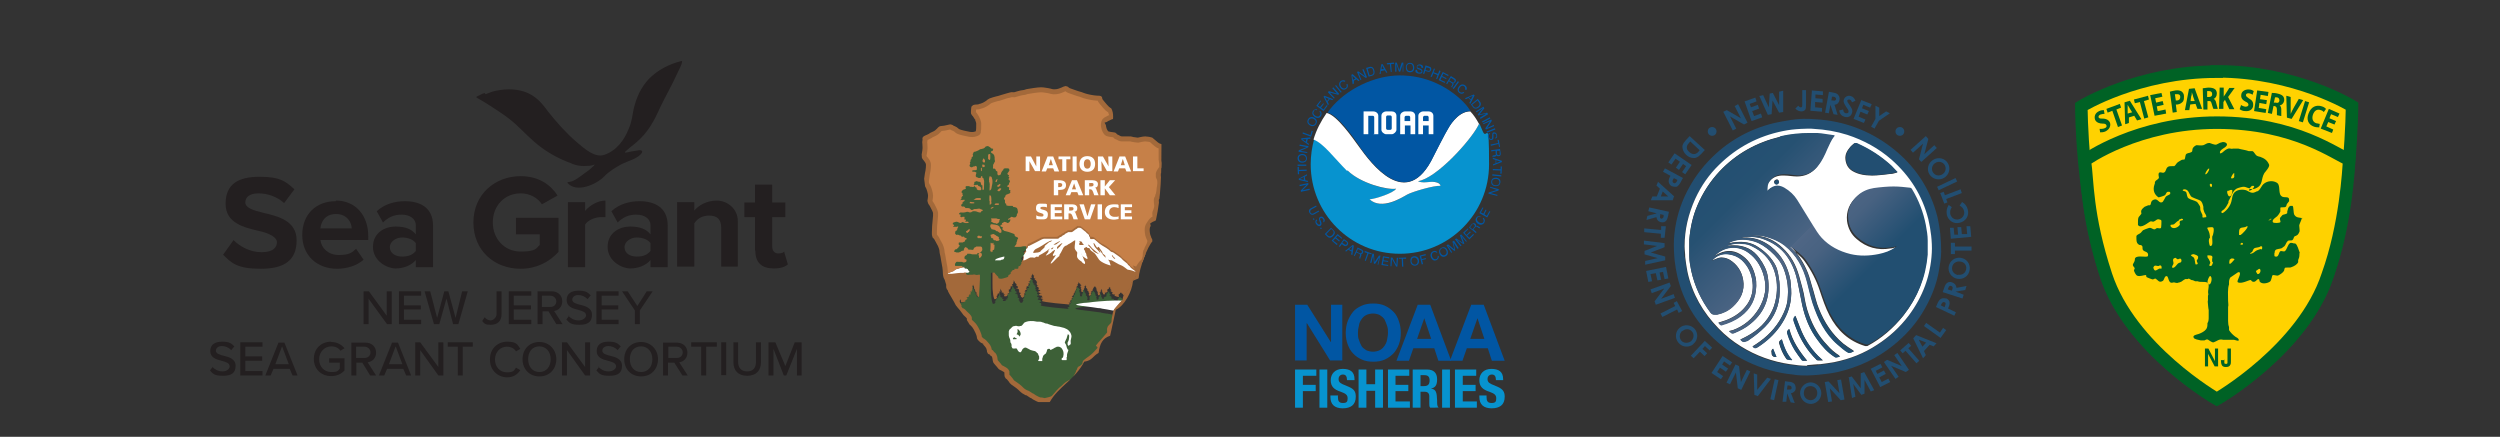 <?xml version="1.0" encoding="UTF-8"?>
<svg id="Layer_1" xmlns="http://www.w3.org/2000/svg" xmlns:xlink="http://www.w3.org/1999/xlink" version="1.1" viewBox="0 0 799 139.6">
  <rect x="0" y="0" width="799" height="139.6" fill="#333333" stroke="none"/>
  <!-- Generator: Adobe Illustrator 29.3.1, SVG Export Plug-In . SVG Version: 2.1.0 Build 151)  -->
  <defs>
    <style>
      .st0, .st1, .st2 {
        fill: none;
      }

      .st3 {
        fill: #010101;
      }

      .st4 {
        fill: #3d6037;
      }

      .st4, .st5, .st6, .st7, .st8 {
        fill-rule: evenodd;
      }

      .st5 {
        fill: #a3693a;
      }

      .st6, .st9 {
        fill: #fff;
      }

      .st10 {
        fill: #231f20;
      }

      .st11 {
        fill: url(#linear-gradient);
      }

      .st12 {
        fill: #224e71;
      }

      .st13 {
        isolation: isolate;
      }

      .st14, .st7 {
        fill: #006225;
      }

      .st15 {
        clip-path: url(#clippath-1);
      }

      .st16 {
        clip-path: url(#clippath-3);
      }

      .st17 {
        clip-path: url(#clippath-2);
      }

      .st18 {
        fill: #0793cf;
      }

      .st19 {
        fill: #ffd200;
      }

      .st1 {
        stroke: #006225;
        stroke-width: 4px;
      }

      .st20 {
        fill: #0156a3;
      }

      .st2 {
        stroke: #a3693a;
        stroke-width: 1.6px;
      }

      .st21 {
        clip-path: url(#clippath);
      }

      .st8 {
        fill: #c68048;
      }
    </style>
    <clipPath id="clippath">
      <path class="st0" d="M337.3,27.1v.9h-2.7v-.9h-6.4c-2.9,2-7.7,2.2-11.9,2.8-1,2.3-3,2.8-6.4,2.8.7,6.2-.6,3.7,1.8,5.5v2.8h-5.5v-.9h-.9v-.9h-4.6c-2.2,1.8-3.4,2.5-6.4,3.7,0,12.1,2.7,21,2.7,33.2,4.5,2.1,4,13.4,5.5,18.4,2.8,2.4,9.3,10.1,9.1,14.7,3.3.4,5,5.2,5.5,8.3,3.1.5.6.4,2.8.9-.3,4.9,7.3,7.9,10.1,10.1h5.5c2.8-5,8.1-7.2,11-12.9,2.7-.4,2.6-1.7,4.6-2.8.4-3,1.3-4.7,3.7-5.5.7-3.4,1.1-4.9,1.8-8.3,2.7-1.2,5.2-5.7,5.5-9.2.2-.3,1.6-.6,1.8-.9.2-3,2.8-10.2,4.6-12-1.6-2.7.7,1.6-.9-5.5.9-.6.8-.5,1.8-.9,1.7-7.7,1.8-15,1.8-24.9-.9.3-1.2,0-.9-.9-1.2-.7-2-1.4-2.7-1.8-8.1,0-12.3,1-14.6-3.7,2.1-.5-.3-.3,2.7-.9.5-5.3-2.8-4.4-3.7-8.3-4.8-.2-7-1.2-10.1-2.8h-4.6,0Z"/>
    </clipPath>
    <clipPath id="clippath-1">
      <path class="st0" d="M337.3,27.1v.9h-2.7v-.9h-6.4c-2.9,2-7.7,2.2-11.9,2.8-1,2.3-3,2.8-6.4,2.8.7,6.2-.6,3.7,1.8,5.5v2.8h-5.5v-.9h-.9v-.9h-4.6c-2.2,1.8-3.4,2.5-6.4,3.7,0,12.1,2.7,21,2.7,33.2,4.5,2.1,4,13.4,5.5,18.4,2.8,2.4,9.3,10.1,9.1,14.7,3.3.4,5,5.2,5.5,8.3,3.1.5.6.4,2.8.9-.3,4.9,7.3,7.9,10.1,10.1h5.5c2.8-5,8.1-7.2,11-12.9,2.7-.4,2.6-1.7,4.6-2.8.4-3,1.3-4.7,3.7-5.5.7-3.4,1.1-4.9,1.8-8.3,2.7-1.2,5.2-5.7,5.5-9.2.2-.3,1.6-.6,1.8-.9.2-3,2.8-10.2,4.6-12-1.6-2.7.7,1.6-.9-5.5.9-.6.8-.5,1.8-.9,1.7-7.7,1.8-15,1.8-24.9-.9.3-1.2,0-.9-.9-1.2-.7-2-1.4-2.7-1.8-8.1,0-12.3,1-14.6-3.7,2.1-.5-.3-.3,2.7-.9.5-5.3-2.8-4.4-3.7-8.3-4.8-.2-7-1.2-10.1-2.8h-4.6,0Z"/>
    </clipPath>
    <clipPath id="clippath-2">
      <path class="st0" d="M337.3,27.1v.9h-2.7v-.9h-6.4c-2.9,2-7.7,2.2-11.9,2.8-1,2.3-3,2.8-6.4,2.8.7,6.2-.6,3.7,1.8,5.5v2.8h-5.5v-.9h-.9v-.9h-4.6c-2.2,1.8-3.4,2.5-6.4,3.7,0,12.1,2.7,21,2.7,33.2,4.5,2.1,4,13.4,5.5,18.4,2.8,2.4,9.3,10.1,9.1,14.7,3.3.4,5,5.2,5.5,8.3,3.1.5.6.4,2.8.9-.3,4.9,7.3,7.9,10.1,10.1h5.5c2.8-5,8.1-7.2,11-12.9,2.7-.4,2.6-1.7,4.6-2.8.4-3,1.3-4.7,3.7-5.5.7-3.4,1.1-4.9,1.8-8.3,2.7-1.2,5.2-5.7,5.5-9.2.2-.3,1.6-.6,1.8-.9.2-3,2.8-10.2,4.6-12-1.6-2.7.7,1.6-.9-5.5.9-.6.8-.5,1.8-.9,1.7-7.7,1.8-15,1.8-24.9-.9.3-1.2,0-.9-.9-1.2-.7-2-1.4-2.7-1.8-8.1,0-12.3,1-14.6-3.7,2.1-.5-.3-.3,2.7-.9.5-5.3-2.8-4.4-3.7-8.3-4.8-.2-7-1.2-10.1-2.8h-4.6,0Z"/>
    </clipPath>
    <clipPath id="clippath-3">
      <path class="st0" d="M568.9,43.8c-7.5,1.8-14,5.4-19.3,11-3,3.2-5.4,6.9-7.1,10.9-1.5,3.5-2.3,7.2-2.6,11v5.2c0,1.5.3,3.1.6,4.6,1.1,5,3.2,9.5,6.2,13.5.4.5.8.6,1.3.6h.8c1.9-.4,3.6-1.2,5-2.5,2.5-2.3,3.9-5.1,3.3-8.6-.5-2.8-1.9-4.9-4.3-6.4-1.1-.6-2.3-.9-3.5-.6-.7.2-1.3.5-2,.8,0,0,0-.2.2-.3,1.3-1.3,2.9-1.9,4.8-1.7,1.7.2,3.1.8,4.4,1.9,2,1.9,3.1,4.2,3.4,7,.3,2.5-.2,4.9-1.6,7-1.7,2.5-4,4.1-6.8,5.2-.8.3-1.6.5-2.5.8.2.2.4.5.6.7,0,0,.3.2.5.1,2.1-.6,4.1-1.4,6-2.8,3.3-2.4,4.9-5.7,5-9.7,0-1,0-2-.3-3-.6-2.6-1.8-4.9-4-6.5-2.4-1.8-4.9-2.1-7.6-.8-.5.2-.9.5-1.4.7.2-.3.5-.5.7-.7,3-2.5,7-2.7,10.2-.3,2.2,1.6,3.6,3.7,4.5,6.3.7,2,1,4.1.7,6.2-.3,1.9-1,3.6-1.9,5.2-2,3.3-4.8,5.7-8.4,7-.3,0-.7.2-1.2.3.2.2.3.3.5.4.3.4.7.4,1.2.2,1.9-.8,3.7-1.7,5.2-3,4.8-3.9,6.4-8.9,5.5-14.9-.3-2.2-1.4-4.2-2.7-6-2-2.8-4.7-4.1-8.1-4.1s-3,.5-4.3,1.3c0,0-.2,0-.3.2.3-.3.7-.6,1-.8,2-1,4.1-1.5,6.3-1.2,1.1,0,2.2.3,3.1.8,3.1,1.5,5.5,3.8,6.8,7.1,1,2.6,1.3,5.3,1,8.1-.2,1.8-.6,3.6-1.4,5.3-1.7,3.7-4.5,6.3-8,8.2-.7.4-1.4.7-2.2,1.1.7.8,1.1.9,2,.5.3,0,.6-.3.9-.5,1.8-1.2,3.5-2.6,5-4.1,3.1-3.1,4.6-6.9,4.7-11.2,0-1.5,0-2.9-.3-4.4-.2-1.3-.4-2.7-1-3.9-1.3-2.5-3.2-4.4-5.5-5.9-2.3-1.6-4.8-1.9-7.5-1.6-.7,0-1.5.3-2.2.4.4-.3.8-.5,1.3-.7,2.3-.8,4.7-.7,7,0,2,.6,3.7,1.8,5.2,3.1,1.8,1.6,3.3,3.3,4.2,5.5,1.1,2.8,1.6,5.7,1.4,8.7,0,1.9-.5,3.8-1.3,5.5-1.7,3.8-4.3,6.8-7.6,9.2-.8.6-1.6,1.1-2.4,1.6.6.6.9.7,1.7.2,2.8-1.8,5.2-4,7.1-6.7,1.9-2.7,3.2-5.7,3.5-9,.2-1.9,0-3.8-.2-5.7-.8-4.3-2.7-7.9-6.2-10.7-2.3-1.8-4.8-2.8-7.7-2.9h-1.8c1.3-.5,5-.3,6.6.3,3.3,1.1,6.1,2.9,8.1,5.8,1.8,2.5,2.8,5.5,3.4,8.5.5,2.3.9,4.7,1.4,7,.9,4,2.4,7.8,4.9,11.1,1.5,2.1,3.2,4,5.4,5.4,0,0,.3.2.4.2.5,0,.9-.2,1.4-.3-.2-.1-.3-.2-.4-.3-1.4-.9-2.7-2-3.8-3.3-2.7-2.8-4.6-6.1-5.9-9.8-.8-2.1-1.2-4.3-1.6-6.6-.4-1.9-1-3.8-1.5-5.7-1-3.5-2.6-6.5-5.3-9-2.5-2.4-5.4-3.8-8.9-3.9h-1.1c1.3-.2,2.4,0,3.5,0,2.6.6,5.1,1.5,7.2,3.1,3.8,3,6,7,7.2,11.7.6,2.3,1.1,4.6,1.8,6.8,1.7,5,3.9,9.7,8,13.2,1.1.9,2.1,1.9,3.4,2.6h.4c.5,0,.9-.3,1.4-.5,0,0-.2,0-.3-.2-1.1-.7-2.2-1.4-3.2-2.2-3.6-3-6.1-6.9-7.8-11.2-.8-1.9-1.2-3.9-1.8-5.9-.6-1.8-1-3.7-1.7-5.5-1.3-3.2-3.1-6.1-5.6-8.5,1.4.7,4,2.9,4.9,4.1,2.1,2.9,3.8,6.1,4.9,9.5.9,2.7,1.8,5.4,3.1,7.9,2.5,4.8,6.1,8.2,11.4,9.8h.7c4.5-2.4,8.3-5.7,11.5-9.7,4.4-5.6,6.9-11.9,7.5-19v-4.5c0-1.7-.3-3.3-.6-5-.8-4.1-2.3-8-4.5-11.6,0,0-.3-.3-.5-.3-1.8-.2-3.5-.4-5.3-.4s-4.2.2-6.3.5c-1.9.3-3.6,1-5.1,2.3-2.4,2.1-3.5,4.7-3.1,7.8.3,2.3,1.3,4.3,3.1,5.8,3.1,2.7,6.7,3.7,10.8,3,.5,0,1-.2,1.5-.3,0,.2-.2.3-.3.3-1.6,1.2-3.5,1.8-5.4,2.2-3,.6-6,.7-9,0-3.6-.9-6.7-2.5-9.2-5.2-1.1-1.2-1.9-2.6-2.8-4-1.7-2.7-3.3-5.4-5-8.1-1-1.6-2.4-2.9-4.1-3.9-1.4-.8-2.8-1-4.3,0-.4.2-.7.6-1.1,1,0-1.2,0-2.2.8-3.2,1.2-1.6,2.9-2.2,4.9-2.1,1.4,0,2.8.3,4.1.4,2.6,0,4.7-1,6.3-3,1.3-1.6,2.2-3.5,3-5.4.7-1.4,1.2-2.9,2.3-4.2v-.3h-.2c-1.8-.2-3.5-.6-5.3-.7h-2.5c-3,0-6.1.3-9.1,1l-.4.2h0Z"/>
    </clipPath>
    <linearGradient id="linear-gradient" x1="307.7" y1="-272.6" x2="310.4" y2="-272.6" gradientTransform="translate(-7109.7 -8640.4) rotate(90) scale(28.2)" gradientUnits="userSpaceOnUse">
      <stop offset="0" stop-color="#224f71"/>
      <stop offset=".2" stop-color="#265172"/>
      <stop offset=".3" stop-color="#335778"/>
      <stop offset=".5" stop-color="#496382"/>
      <stop offset=".5" stop-color="#4f6685"/>
      <stop offset=".6" stop-color="#486281"/>
      <stop offset=".7" stop-color="#355879"/>
      <stop offset=".8" stop-color="#224f71"/>
      <stop offset="1" stop-color="#224f71"/>
    </linearGradient>
  </defs>
  <g class="st21">
    <g>
      <path class="st6" d="M309.9,86.7h0c0-.3-.3-.3-.4-.4-.1-.4-.3-.4-.4-.5-.2-.2-.5,0-.6,0s-.3,0-.2-.4h-.5s-.4,0-1,.2c-.1,0-.3.2-.5.2s-.5.2-.7.2-.7.6-1.1.7c-.2,0,0,0-1.3.5-.7.3-.5.2-1.1.6h2.3c.9,0,2.2-.2,2.7-.3.4,0,.7.2,1,0h1.6c.2,0,.2-.2.3-.2h0v-.4c-.1,0-.1-.2-.1-.2Z"/>
      <path class="st8" d="M363.5,86.4s0-.2.1-.3c.1-.3.2-.7.4-1,.4-.6.8-1.2,1.2-1.5.5-.3.6-.9.8-1.8,0-1.7.3-1.8.4-1.9,0-.2.2-.7.6-1.4.3-.5.6-1.5.5-1.8-.2-.5-.5-1-.7-1.8-.4-2.1,0-2.8.4-3.4.6-.9,1-1.6,1.7-1.8.3-.2.3-.7.2-1.1-.1-1,.1-.9.3-1.5.2-.5.3-1.2.3-1.4s-.1-.7-.1-.9c0-.4-.1-1,0-1.3.2-.3.4-.7.3-1,0-.2.2-.3.2-.6s.2-.7.2-1.1.1-.9.2-1.5c.2-1.2,0-1.7,0-2-.1-.5-.4-.7-.4-.8v-1.2c0-.2,1-1.5,1.1-1.8v-1.2c0-.2-.2-1.2-.2-1.4v-4c0-.2-.4-.2-1-.5s-2-1.7-2.2-1.8-1.3-.3-1.9-.3-1.8.3-2.3.4c-.5,0-1.2-.2-1.5-.2s-.9-.3-1.2-.2h-2.4c-.6,0-1.1-.3-1.4-.5s-.4,0-.7-.4c-.3-.2-.3-.4-.5-.4s-1.9-.2-2.3-.5c-.3-.3-.8-.9-1-2.1-.2-1.2.2-2,.6-2.2.7-.4,1.6-.9,2.1-1,.2,0-.3-.9-.5-1.8-.1-.3-.6-.3-1.7-1.5-.5-.6-1.4-1.6-1.6-2-.2-.4,0-.6-.2-.6-.3,0-1.3,0-2.9-.3s-2.6-.7-3.1-.9c-.5-.1-1.6-.5-1.9-.6s-1-.4-1.7-.6c-.6-.2-.9-.7-1.2-.7s-1.5.8-2.9,1-1.9-.1-2.6-.3c-.8-.1-1.5-.3-2.4-.3s-3.6.4-4,.5c-.5,0-1.1.4-1.7.4s-2.4.6-2.8.7c-.4,0-.9-.1-1.1,0-.4.1-1,.3-1.2.3s-2.9,1-3.4,1c-.5.1-1.3.4-1.9.6-.4.2-.7.5-1,.7-1.2.8-1.5.8-2,1-.4,0-.5.3-1.4.3s-1,.2-1,.3c0,.5-.2,1.6,0,1.8.4.2,1.5,2,1.6,3.1,0,1.2,0,2.1-.1,2.4,0,.3,0,.5-.2.7s-1.1.5-1.7.5-.9,0-3-.5c-1.6-.4-1.8-.6-2-.8s-.6-.4-.9-.6c-.3,0-.6-.2-.9-.5-.3-.2-1.5.4-3.3.5-.3,0-.9,1.1-2,1.6-.9.4-1.3.6-1.5.8-.8.5-1.7.6-1.6.9.2.4-.2.7,0,1.7.2,1.8-.2,2.8-.3,3.7,0,.4.5,1,.7,1.2s.6.8.7,1.3,0,2-.3,3.2c-.2,1.3-.4,2.6-.3,3,0,.3.4.9.6,1.3.2.4.6,1.9.7,2.7,0,.7-.2,1.6-.2,1.7s.2.7.5,1c.3.4.8,1.6,1,1.9.2.4.3.9.3.9,0,0,0,.6-.1,1,0,.4-.2,1.7-.3,3.3-.1,1.6-.1,2.9,0,3.1.2.2.5.5.6.7s1.1,2,1.2,2.2.4.9.5,1.4c0,.5.2,1.5.3,1.8,0,.3.5,2.5.5,2.8.1.4.3,1.7.3,2.1,0,.6.1,1.5.1,1.6h0c.6-.4.4-.3,1.1-.6,1.3-.5,1.1-.5,1.3-.5.4,0,.9-.7,1.1-.7s.5-.3.7-.2c.2,0,.4-.2.6-.2.6-.2,1-.2,1-.2l1.1-.2c.4,0,11.1-3.8,13.1-4.6,2-.8.2.6,2.8-.4,2.6-.9,4.2-1.8,4.2-1.8.7-.2,3.8-1.8,3.8-1.8,0,0,.7-.4,1.3-.3h4c.5,0,.5-.4.8-.5.2,0,.5-.2.6-.3.3-.4.6-.3.8-.5.2-.4.6-.3,1.3-.8h1.1c.3,0,1.2-.9,1.5-1s.4-.4.6-.4c.6,0,.7,0,1,.2.4.4,1.4,1.1,1.5,1.2.2.5.9.5,1,1.2,0,.3.3.3.3.8s1,0,1.4.3c.3.2,1.3,1.2,1.5,1.3.3.2.8.6,1,.7.4.2,2.1,1.2,2.6,1.8.2.3.7.2.9.4.7.5,2.4,1.6,2.7,2,.2.4,1.8,1.5,1.9,1.7,0,.3.8.7.8.9s1,.9,1.4,1.2c.5.3.4.2.9.8v-.2h.2l-.4-.8h0Z"/>
      <path class="st5" d="M359.3,94.5c.2-.3.4-.7.6-.9.5-.6.5-.9,1.3-1.6.3-.2.2-.9.2-.9,0,0,0-.3.2-.7.2-.4.8-1.2,1.2-1.6.2-.2.3-.7.3-.9s0-.7.2-1.2h0c-.5-.6-.3-.4-.8-.8-.4-.3-1.4-.9-1.4-1.2s-.8-.6-.8-.9-1.7-1.3-1.9-1.7c-.2-.4-2-1.5-2.7-2-.2-.2-.7,0-.9-.4-.5-.7-2.2-1.7-2.6-1.8-.2,0-.7-.5-1-.7-.2,0-1.2-1.1-1.5-1.3-.4-.3-1.4-.2-1.4-.3,0-.5-.3-.5-.3-.8,0-.7-.8-.7-1-1.2,0,0-1-.8-1.5-1.2-.3-.3-.4,0-1-.2-.3,0-.4.2-.6.4-.2,0-1.2.9-1.5,1h-1.1c-.7.6-1,.4-1.3.8-.2.3-.5,0-.8.5-.1,0-.4.3-.6.3s-.3.4-.8.5h-3.9c-.6,0-1.3.3-1.3.3,0,0-3.2,1.6-3.8,1.9h-.3c0,.3-.2.8-.4.9-.2,0-.4,0-.5.2,0,.2.1.3.2.4,0,0,.2.4,0,.6s-.3.4-.4.6-.6.4-.5.6.2.4.2.6c0,.4-.1.6-.2.8,0,.2.2.2,0,.4-.2.3-.4.4-.3.6,0,.2-.3,0-.4,0s-.2.2-.2.4,0,.5-.3.5h-1c-.1,0,.1.3,0,.4h-.4c-.1,0-.3.2-.3.2,0,0-.1.2-.2.3,0,0-.3.2-.3.3s.1.2,0,.4c0,0-.2.2-.4.3-.1,0-.2,0-.3.2,0,.1-.1.3-.1.4-.1.2-.4.2-.6.3-.6.2-1.4.4-1.5.4s-1,0-1-.3c0-.5-.5-.6-.5-.7-.1-.3-.6-.5-.6-.8s-1.3-.2-1.3,0v4.8c0,1.5,0,1.8.2,3.3.1.9.3,1.3.4,1.6h.4s.5-.2.3-.4c.3,0,.4-.3-.2-.3.4,0,.4-.3.1-.3.3,0,.5-.2.3-.4.3,0,.2-.2.1-.3.2,0,.4,0,.3-.2.3.2.6,0,.2-.2.3,0,.2-.2-.2-.2.1,0,.5,0,.4-.2.2.2.5,0,.1-.4.2,0,.3-.4.3-.5,0,.2,0,.7.2.6-.1,0-.1.3.3.3-.4,0-.5.4,0,.4-.2,0,.3,0,.6.2-.3,0-.4,0-.2.2-.4,0,0,.2.6.3-.5,0-.6.3-.4.5h.5c.1,0,.2,0,.4-.2.1,0,.2-.2-.2-.3.2,0,.5,0,.4,0,.5,0,.5-.3-.2-.5.2,0,1,0,.6-.3.2,0,0-.3-.2-.3.2,0,.2-.4,0-.5.3,0,.6,0,.3-.2.2,0,.3,0,.2-.2.4,0,.3-.2.1-.3,0,0,.4-.2,0-.4h.5c.3,0,.5-.3,0-.3,0,0,.1-.2,0-.3.4,0,.6-.5.4-.6.2,0,.2-.6.2-.8.1.3.2.6.4.6-.2,0,0,.4.2.4-.2,0,.2.3.4.3-.3.2-.4.5.4.8-.3,0-.1.3,0,.4-.1,0-.5,0-.4,0-.2,0-.3.3.2.2,0,0,.2.2.5.3-.2.2-.1.3.1.3-.1,0-.2.2,0,.3-.2,0-.4.4.4.5-.4.2,0,.2.2.3-.7,0-.5.5,0,.6-.3,0-.1.4.2.5-.2.2.5.2.3,0,.4,0,.6-.3.3-.4.5,0,.2-.7,0-.7.2,0,.5-.2.3-.4.3,0,.7-.2-.2-.3.7,0,.5-.4.2-.5,0,0,.9,0,.6-.3.2,0,0-.2-.3-.2.2,0,.5-.3.2-.4.1,0,.2,0,.1-.3.1,0,.6,0,.5,0,.2,0,0-.2,0-.3.3,0,.1-.5,0-.6,1.6,0,.1-.6,0-.6.4,0,.7,0,.5-.3.8.2.4-.5.1-.6,0,0,.4-.2.2-.4.4.2.6,0,.2-.3.2,0,0-.3,0-.3.4,0,.4-.7.4-.7,0,0,.2.7.6.8-.3,0-.3.6,0,.7,0,.2.3.2.5.2-.6,0-.5.4,0,.4-.2.2,0,.3.4.3-.3,0-.3.3,0,.6-.2,0-.3.3-.1.5-.2,0,0,.3.5.4-.6,0-.8.2,0,.5-.1,0,0,.2.2.3-.4.2-.4.6.3.6-.3,0,0,.2.2.3-1.3,0-.6.7-.1.6-.5.2.3.2.5.3-.4,0-1,0-.8.2-.3,0-.3.4.8.4-.2,0,.2.5.3.5-1.2.2-.7.4,0,.5-.2,0-.4.4.3.3-.4,0-.8.3-.4.5.2.1,1.6.3,4.1.6,3,.3,3.5.3,4.2.4.8,0,.2-.4,0-.6,1.2.2.6-.4.4-.5.2,0,.5,0,.2-.3.7,0,.5-.4.3-.5.9-.2.4-.4.1-.6.2,0,.3,0,.2-.3.5.2.4,0,.2-.2.2,0,.5-.3.2-.5.4,0,.2-.2.2-.3.9,0-.1-.5.1-.4.4,0,.7-.6.4-.7.3,0,.5-.3.2-.5.2,0,.2-.4.1-.5.6,0,.4-.4.2-.5.4,0,.5-.9.5-.9,0,0,0,.7.5.7-.3,0,.2.4.4.5-.4,0-.4.2-.3.3-.3,0,0,.4.3.5-.6,0-.1.3,0,.5-.3,0-.2.3,0,.3-.3,0,0,.4,0,.5h.5c.2-.2,0-.4-.2-.5.6,0,.5-.5.4-.6.4,0,.3-.5.1-.6.3,0,.4-.4.4-.7,0,.3,0,.6.3.7-.3.3,0,.6.3.6-.2,0,0,.4.2.4-.5,0,.1.6.3.6-.3.3.2.5.2.5,0,0-.3.3-.2.6,0,.3.5.2.7,0,.3-.2,0-.6-.2-.6.5,0,.4-.6.1-.6.5,0,1.1-.2.4-.3,0,0,.5-.2.1-.3.6,0,.2-.5.2-.5,0,0,.6,0,.3-.3.3,0,.4-.3.4-.3,0,0,0,.4.4.6-.3.2.1.2.2.2-.5.2-.1.4.1.4-.3,0-.3.3,0,.4-.2,0,0,.3.3.3-.4.3-.2.6,0,.6-.3.5.2.5.4.4.1,0,.2-.2.2-.3h-.3c.5,0,.3-.4,0-.5.7,0,.5-.5.4-.6.2,0,.4,0,.2-.2.1,0,0-.2.2-.4,0,.3,0,.5.2.6-.1,0,0,.2.1.2-.5,0-.1.3,0,.3-.2.2,0,.2.1.2-.1,0,0,.2.1.2-.2,0,0,.4.4.3.5-.2,0-.5,0-.5.3,0,.5,0,.4-.2.5.2.8-.3.4-.5.2,0,.4-.4,0-.5.5,0,.8,0,.5-.4.3,0,.3-.2.3-.4,0,.3.2.3.3.3-.2.2,0,.3,0,.4s0,.3.3.3c-.1,0,0,.2.1.2-.6,0-.4.4-.1.3,0,.2,0,.3.3.2-.2.2.2.3.3.3-.5,0-.4.6,0,.4,0,.3.5,0,.6.2-.3.3-.3.6.5.4-.3.5.3.3.3.2.4.3.6,0,.3-.3.2,0,.1-.2-.1-.3.4,0,.3,0,.2-.2.3,0,.4,0,.3-.3.3,0,.3-.3.3-.3,0,0,0,.2.3.2-.1.3.1.3.4.3-.1.2,0,.3.2.4,0,0,0,.3.1.3h0Z"/>
      <path class="st6" d="M336.2,76.9c-.5,0-.9.2-1.6.6-.3.2-2.4,1.6-3.4,2-.7.3-1,1.1-1,1.2,0,.3.8,0,1.5,0,.9-.2.9-.4,1-.6,0,0,.5-.4,1-.9.4-.4,0-.5.3-.7s1-.9,1.3-1.1c.3,0,1.1-.5,1-.5M338.9,77c-.3,0-1.3.7-1.6.8-.4.2-.6.4-.6.4h.4q.3,0,.6-.2c.3-.2.7-.6.9-.7.2-.2.5-.5.4-.5M336.6,79.1c-.1,0-.2,0-.4.2-.2,0-.3.2-.2.3,0,0,.2.2.3,0,.1,0,.3-.4.4-.4s0,0,0,0M349.2,79.9c.3.7.9.8,1.9,1.3.3,0-1.5-1.3-2-1.8-.4-.4-.9-1.2-1.3-1.2s1.2,1.4,1.4,1.8M349.9,78.8c0,.2.7.9.9,1.1.2.2.5.5.6.7s.3,0,.3,0c0,0-.5-.6-.3-.6s.3.4.5.6.4.5.5.7.3.4.6.7c.3.3.3.5.3.5v-.6c0-.3-.5-.5-.8-.8-.2-.2-.1-.4-.3-.7-.2-.2-.9-1.4-1.1-1.5s-.3.2-.4.3-.4-.6-.6-.8c-.1-.2-.4-.8-.6-.7-.1,0,.2.9.3,1.1M355.4,81.9s.5.5.6.7c.2,0,.3.3.4,0,.1-.2-.3-.2-.5-.5-.3-.3-.1-.4-.4-.5s-.1.2,0,.3M345.1,77.4v.3c0,0-.2,0-.2.2s0,.4.2.4h1.2c.1-.2-.1-.3-.2-.4-.1,0-.2-.3-.3-.5-.1-.2-.4-.3-.7-.3s-.1,0-.1.3M339.5,77.7c-.3,0-1.3.8-1.6,1.2-.2.2,0,.5,0,.6h.2s.2-.4.4-.5c.2,0,.5-.6.6-.7.2-.2.7-.7.3-.5M363.3,86.8h-.6c-.6-.2-.8-.4-2.2-.6-.3,0-1.1-1-2.4-1.5-.3,0-2.5-1.4-2.8-1.5-1,0-1.2-.4-1.1-.2,0,.2.4.4.5,1,0,.2.3.8.3.8,0,.2-3.1-.8-3.8-1.9-1-1.5-1.2-1.9-1.7-2.2-.5-.3-1-.7-1.2-1.1,0,0,0-.3-.2-.3-.3,0-.6,0-.8-.3-.1-.2-.3,0-.5.2-.1,0-.4,0-.3.2,0,.2-.2.2,0,.4.5.5.2.9.5,1,0,0,.2.3.2.6,0,.5.3.6.3.8s.1.6,0,.6c-.2,0-.6-.3-.9-.5-.2-.2-.4-.2-.5-.4,0,0-.2-.2-.5-.8,0-.2.4.7.6,1.3.1.4.3.9.5,1.2.2.3,0,.8,0,.8,0,0-.7-.3-.8-.5-.2-.5-1-.5-1.6-1.6-.2-.4,0-1.2,0-1.5s-.4-.5-.7-1.1c-.3-.5,0-1.7,0-2.1s.1-.8,0-.8c-.3,0-1,.7-2,1.2-.2,0-.5.4-.6.4-.8.2-1.1.6-1.4,1.3-.4.9-.7,1.3-.9,1.6-.2.3,0,.4-.2.6-.2,0-1.7,1.6-1.9,1.8-.8.8-.8.5-.8.4.1-.4,1-1.4,1.5-2.3.4-.6-.4,0-.6,0-.5-.2,0-.8.1-.9.2-.2,0-.3.2-.5.3-.3.1-.4.2-.5.2-.2.1-.2,0,0-.3,0-1.1.6-1.2.8-.2.2-2.1,1.4-1.7.8,0,0,.3-.3.4-.5.2-.2.4-.5.4-.7v-.4c1-.8-.1-.2-.2,0-.3.3-1.3.9-1.8,1.2-.3.2-1.1.5-1.1.7s-.2.4-.3.3c-.4-.2-.6,0-.9.2s-.5,0-.6,0h-.9c-.3,0-1.7,1-2.1.9h-.2s.2-.5.2-.9-.1-.4-.2-.6.4-.5.5-.6c.1-.2.2-.4.4-.6.2,0,0-.4,0-.5s-.3-.3-.2-.4.4,0,.5-.2c.2,0,.4-.6.4-.8h.3c.7-.3,3.9-2,3.9-2,0,0,.7-.4,1.3-.3h3.9c.5,0,.5-.4.8-.5.2,0,.5-.2.6-.3.3-.4.6-.3.8-.5.2-.4.5-.3,1.2-.8h1.1c.3,0,1.2-.9,1.5-1,.2,0,.4-.4.6-.4.6,0,.7,0,1,.2.4.4,1.4,1.1,1.5,1.2.2.5.9.5,1,1.2,0,.3.3.3.3.8s1,0,1.4.3c.3.2,1.4,1.2,1.5,1.3.3.2.8.6,1,.7.4.2,2.1,1.2,2.6,1.8.2.3.6.2.9.4.7.5,2.4,1.6,2.7,2,.2.4,1.8,1.5,1.9,1.7,0,.3.8.7.8.9s1,.9,1.4,1.2c.4.3.5.4.9.8v.2h0l-.2-.4v-.3Z"/>
      <path class="st4" d="M356,99.3s-.1.2-.2.4c-.1.4-.5,2.4-.5,2.9s-.1.7-.4,1-1,.8-1,1.2,0,1.5-.1,1.7c-.3.3-1.3,1.6-1.7,2-.4.4-1.1,1.2-1.1,1.2l-.4.5c.2.2.4,1-.1,1.5s-1.4,1.7-2.6,2.6c-.7.5-1.4,1-1.6,1.2-.2.3,0,.9-.3,1-.3.2-.9.9-1.2,1-.3.2-.3.3-.4.6-.1.3-.3.4-.4.7-.1.5-.8,1.5-1.3,2.3-.3.5-.8.6-1.3.9-.9.6-.8.3-2.3,1.8-.5.4-1.2,1.2-1.5,1.4s-.9,1.1-1.3,1.5-.9.7-2.8,1.1c-.5,0-.9-.2-1.7-.2s-1.4-.6-1.8-.8c-.3-.2-.8-.4-1-.6-.9-.6-1.3-.8-1.6-.9-.3,0-.6-.3-.9-.5-.4-.2-.9-.8-1.1-1-.8-.8-2.4-1.8-2.6-2-.2-.3-.6-.8-.9-1.2-.3-.4-.4-.2-.6-.5,0,0,0-1.2-.1-1.4,0-.2,0-.5-.9-.9-.8-.4-1.1-.5-1.4-.9s-1.4-1.6-1.4-1.8c0-.3-.2-.9-.2-1.2s-.1-.6-.7-1c-.2,0-.2-.3-.3-.4,0,0-.3-.2-.5-.2s-.1-.3-.2-.6c-.2-1.1-.5-1.5-1-1.9-.4-.5-.9-.9-1-1-.3,0-.7-.5-.9-.7-.1-.2-.3-.3-.3-.6s-.3-1.2-.5-1.6c-.3-.6-.5-1.3-1.2-2.1-.7-1-1.1-1.2-1.4-1.4-.1-.2-.2-.6-.1-.8,0-.3-.2-.6-.5-.9-.3-.4-1.3-1.3-1.4-1.5-.1,0-.4-.3-.6-.3s-.4-.5-.6-.6c-.1,0-.2-.3-.2-.6s0,0,0-.2c0,0,0-.2-.1-.3h0s.2,0,.2-.2c.2,0,.1,0,0-.2.1,0,.3-.2.2-.2.2,0,.3-.3.2-.3.1,0,.2-.5.2-.5,0,0,0,.2.2.4-.2,0,0,0,0,.2v.2s.1,0,.1.2c-.1,0,0,0,.2,0h-.1s.7,0,1.1-.3c.4-.2.2-.3,0-.5.3,0,1-.3.7-.5.2-.2,0-.2-.3-.3.8-.2.9-.3.8-.4.4-.2,0-.4-.2-.4.5,0,.4,0,.4-.2.5.2.5-.3.3-.4.2,0,.2-.3,0-.5.5,0,.7,0,.4-.3.2,0,.3-.2.2-.3.2-.2,0-.3,0-.4.2,0,.2-.4,0-.5.2-.3.3-.8.3-.8,0,0,0,.4.3.7-.1,0,0,.3.1.4-.2.3,0,.4.3.4-.1.2-.2.3.2.3-.4.2-.2.4.1.4-.4,0-.1.4.3.3-.3.2-.3.5.1.4-.4.2-.4.5.2.4-.2,0-.4.6.4.7,0-.6.3-4.9.3-5.7v-1.4h-.4c-.4,0-.5.2-1.1,0-.5-.2-.6,0-1,0h-.9c-.4.2-.9,0-1-.2-.2-.2,0-.5.3-.5.7,0,.8-.2.9-.3.2-.4-.3-.3-.3-.5-.1-.4-.3-.4-.4-.5-.2-.2-.5,0-.6-.2-.1,0-.3,0-.2-.4h-.6c-.2,0,0-.2-.4-.3h-2c-.1,0,0-.3-.1-.6,0,0,.2-.4.3-.5.1-.2.3-.3.8-.2h1c.5,0,.3.2.7.2s.9-.2.9-.5,0-.4-.1-.5c-.1,0-.4,0-.5-.2s-.1-.4,0-.6c0-.2.2-.4.5-.5.5-.3.2-.5.4-.5h.6c.5,0,.7.2,1.1.2h1.1c.8,0,0-.4.5-.4s.5,0,.8-.2c.4-.2.4-.5.6-.7.1,0,0-.5,0-.7s-.2-.5-.5-.5h-1.3c-.2,0-.1,0-.3.2-.2,0-.3,0-.5.3-.2.2,0,.4-.3.5-.4.2-.4,0-.6,0h-.5c-.2,0-.5,0-.6-.3,0-.2-.1-.3-.3-.3s-.1-.2-.3-.2-.2,0-.4.2c-.2.2-.1.3-.2.5-.2.3-.1.5-.3.5s0-.2-.4,0c-.2,0-.2.2-.4.3-.2,0-.3,0-.5.2h-.7c-.3,0-.4-.2-.7-.2s-.1-.4.1-.7c.2-.2.5,0,.7-.3.4-.5.4-.2.5-.6,0-.3.4,0,.3-.4,0-.3-.3,0-.3-.5s0-.5.3-.5h1c.2-.2.6-.2.7-.4.1-.2,0-.4.2-.5.1,0,.4,0,.3-.4,0-.3-.4,0-.6-.3-.2,0-.1-.2-.2-.3-.4,0-.2.2-.8,0-.2,0,0-.2-.2-.3-.2,0-.4,0-.7-.2-.3-.2-.7,0-.7,0,0,0-.4-.3-.4-.4,0,0-.1-.2,0-.4,0-.2,0-.4.2-.5.2,0,.3-.2.4-.4.2-.2,0-.5.2-.6.1,0,.4-.7-.3-.3h-1.2c0-.3.5-.3.3-.6-.2-.3-.4,0-.4-.4s.4-.4.6-.5c.2,0,.6-.3,1.1,0,1.2.6,1,0,1.4,0s.3.2,1.1.3c.4,0,.9,0,.9-.2s-.3-.2-.5-.3c-.2,0-.5.2-.6,0,0-.2.3-.2.2-.5,0-.3-.4,0-.5-.2,0-.3.2-.6,0-.8h-.5c-.2,0-.3.3-.7,0-.3-.3.2-.4,0-.7-.1-.2-.6,0-.5-.2,0-.2.3-.5.6-.5,1.4.2,1.8-.3,2.1-.2.4,0,.4.2.9.2s.5-.4,1.1-.4c1,0,1,.2,1.4.3,1.3.4.8-.3,1.1-.3s.4-.2.4-.3-.2-.2-.5-.3c-.3,0-.2-.3-.9-.2-.8.2-1.3,0-1.5.2-.4.3-.8.3-1,0s-.6-.4-.8-.4h-.8c-.1-.2-.4-.5-.6-.5s-.6.2-.8-.3c-.1-.4.3-.4.4-.6s0-.4.1-.5c.3-.2.7-.4.6-.6-.2-.5-.4,0-.5,0-.4-.3-.5,0-.8,0s.3-.3.3-.5-.1-.4.2-.7c.6-.5.1-.5.1-.6,0-.2.1-.3,0-.4,0-.2-.2-.2-.3-.3s.2-.5.3-.6,0-.2.7-.4.3-.4.3-.6,0-.3.2-.4h.9c.2,0,.2.2.4.2h.4c.3,0,.4.2.7,0,.3,0,.3-.3.3-.5s-.3,0-.3-.2.2,0,.2-.5,0-.3.2-.4c.2,0,.3-.2.5-.2s.5.2.7.2.6,0,.6.2c0,.3.2.4.2.6s0,.3.2.3.2,0,.2.3v1s0,.2.2.2.3,0,.3-1,.1-1.9,0-2.1c-.2-.3,0-.4-.2-.6-.1-.2-.3,0-.3-.2s0-.5-.2-.5c-.3,0-.3.3-.3.4,0,.2-.2.2-.5.2s-.4,0-.6-.2c-.1,0-.3,0-.4-.2-.1,0-.2-.2-.1-.6,0-.3.3-.6.1-.8-.2,0-.2-.2-.6-.2s-.7,0-.7-.2c0-.3.4-.3,1-.3s.5-.2.5-.5.1-.2,0-.5-.3-.5-.5-.3c-.3.2-.5,0-.7.2-.4.3-.7.2-.9,0-.1,0-.3-.3-.2-.5,0-.2.2-.2.2-.5s-.3-.2,0-.5c.2-.2,0-.6.2-.8.5-.3,0-.6.4-.8.2,0,.3-.4.3-.6s-.3-.2,0-.5c.2-.2,0-.5.5-.6.4,0,.6-.2.9-.3.2,0,.5-.3.9-.5.2,0,.3,0,.9-.2.2,0,.6-.3.7-.5s.4-.2.7-.3c.2,0,.3,0,.7.3.4.2.3.4.7.5.2,0,.6,0,.4.3s0,.5-.3.5-.4.2-.4.3c0,.2.3.3.5.5.3,0,.3.3.5.5.1,0,.1.5.2.7v.6c0,.2.1.4.1.6,0,.3-.2.4-.3.6,0,.2-.2.4-.3.6v.6c0,.2-.1.5,0,.6h.5s.2.2.3.3,0,.4.3.5c.2,0,.3.2.3.3,0,.3-.1.6.1.9.2.2.4.2.7,0,.3,0,.3-.4.4-.7s.4-.7.6-.8c.2,0-.2-.5.7-.6.8,0,1.1,0,1.2.2.3.6,0,.6-.2,1s-.3.2-.3.5c0,.5.5.4.5.6s-.2.2-.2.3c0,.2.3.2.3.4s-.5.4-.2.6c.2,0,.3.2.4.7,0,.2-.3.2-.3.5s0,.4-.2.5c-.3.2-.5.4-.3.6.2.2.4,0,.5.2s-.1.7,0,.8.6,0,.4.3c-.2.5.3.5-.2.8-.4.2-.5.2-.7.3-.3,0-.6.3-.7.5,0,.2,0,.5-.2.5s-.2.4-.2.5.3.3.3.4v.7c0,.2.2.4.4.5.1,0-.1.3,0,.4,0,0,.4.2.8.2h1.1c.3,0,.2.2.3.3.3.2.7,0,.8.2.3.2.5,0,.5.4s.2.2.2.3c0,.2-.1.4,0,.5s0,.3,0,.5-.3.3-.3.6,0,.4-.2.6-.2.3-.5.3-.5,0-.9-.2c-.4,0-.4.2-.5.3-.1.2-.7.2-.7.5s0,.2.6,0c.2,0,.2.3,0,.5,0,.2-.2.5-.7.7-.2,0-.6-.4-.7-.3-.2,0-.5-.2-.6,0s-.3.2-.5.3c-.2,0,.1.5,0,.5s-.4,0-.5.2c-.1.3,0,.4.3.5.2,0,.4,0,.4.3s-.4.4,0,.6.2.3.5.4,1.1.2,2.1.6c.7.2,1.1.4,1.2.6s0,.2,0,.3c0,.2.3.3.7.5.2,0,.4.2.4.4s-.3.2-.3.7-.3.3-.2.7c0,.2,0,.4-.2.6-.2.4-.5.4-.4.7h1.5c.8,0,.9-.2,1.5-.2s.6,0,.7.2v.5c0,.2-.2.7-.4.8-.2,0-.4,0-.5.2,0,.2.1.3.2.4,0,0,.2.4,0,.6s-.3.4-.4.6-.6.4-.5.6.2.4.2.6c0,.4-.1.6-.2.8,0,.2.2.2,0,.4-.2.3-.4.4-.3.6s-.3,0-.4,0-.2.2-.2.4,0,.5-.3.5h-1c-.1,0,.1.3,0,.4h-.4c-.1,0-.3.2-.3.2,0,0-.1.2-.2.3,0,0-.3.2-.3.3s.1.2,0,.4c0,0-.2.2-.4.3-.1,0-.2,0-.3.2s0,.3-.1.4c-.1.2-.4.2-.6.3-.6.2-1.4.4-1.5.4s-1,0-1-.3c0-.5-.5-.6-.5-.7-.1-.3-.6-.5-.6-.8s-1.3-.2-1.3,0v4.9c0,1.5,0,1.8.2,3.3.1.9.3,1.3.4,1.6h.4s.5-.2.3-.4c.3,0,.4-.3-.2-.3.4,0,.4-.3.2-.3.3,0,.5-.2.3-.4.3,0,.2-.2.1-.3.2,0,.4,0,.3-.2.3.2.6,0,.2-.2.3,0,.2-.2-.2-.2.2,0,.5,0,.4-.2.2.2.5,0,.1-.4.2,0,.3-.4.3-.5,0,.2,0,.7.2.6-.1,0-.1.3.3.3-.4,0-.5.4,0,.4-.2.2.3,0,.6.2-.3,0-.4,0-.2.2-.4,0,0,.2.6.3-.5,0-.6.3-.4.5h.5c.1,0,.2,0,.4-.2.1,0,.2-.2-.2-.3.2,0,.5,0,.4,0,.5,0,.5-.3-.2-.5.2,0,1,0,.6-.3.2,0,0-.3-.2-.3.2,0,.2-.4,0-.4.3,0,.6,0,.3-.2.2,0,.3,0,.2-.2.4,0,.3-.2.1-.2,0,0,.4-.2,0-.4h.5c.3,0,.5-.3,0-.3,0,0,.1-.2,0-.3.4,0,.6-.5.4-.6.2,0,.2-.6.2-.8.1.3.2.6.4.6-.2,0,0,.4.2.4-.2,0,.2.3.4.3-.3.2-.4.5.4.8-.3,0-.1.3,0,.4-.1,0-.5,0-.4,0-.2,0-.3.3.2.2,0,0,.2.2.5.3-.2.2-.1.3.1.3-.1,0-.2.2,0,.3-.2,0-.4.4.4.5-.4.2,0,.2.2.3-.7,0-.5.5,0,.6-.3,0-.1.3.2.5-.2.2.5.2.3,0,.4,0,.6-.3.3-.4.5,0,.2-.7,0-.7.2,0,.5-.2.3-.4.3,0,.7-.2-.2-.3.7,0,.5-.4.2-.5,0,0,.9,0,.6-.3.2,0,0-.2-.3-.2.2,0,.5-.3.2-.4.1,0,.2,0,.1-.3.1,0,.6,0,.5-.2.2,0,0-.2,0-.3.3,0,.1-.5,0-.6,1.6,0,.1-.6,0-.6.4,0,.7,0,.5-.3.8.2.4-.5.1-.6,0,0,.4-.2.2-.4.4.2.6,0,.2-.3.2,0,0-.3,0-.3.4,0,.4-.7.4-.7,0,0,.2.7.6.8-.3,0-.2.6,0,.7,0,.2.3.2.5.2-.6,0-.5.4,0,.4-.2.2,0,.3.4.3-.3,0-.3.3,0,.6-.2,0-.3.3-.1.4-.2,0,0,.3.5.4-.6,0-.8.2,0,.5-.1,0,0,.2.2.3-.4.2-.4.6.3.6-.3,0,0,.2.2.3-1.3,0-.6.7-.1.6-.5.2.3.2.5.3-.4,0-1,0-.8.2-.3,0-.3.4.8.4-.2,0,.2.5.3.5-1.2.2-.7.4,0,.5-.2,0-.4.4.3.3-.4,0-.8.3-.4.5.2.1,1.6.3,4.1.6,3,.3,3.5.3,4.2.4.8,0,.2-.4,0-.6,1.2.2.6-.4.4-.5.2,0,.5,0,.2-.3.7,0,.4-.4.3-.5.9-.2.4-.4.1-.6.2,0,.3,0,.2-.3.5.2.4,0,.2-.2.2,0,.5-.3.2-.5.4,0,.3-.2.2-.3.9,0-.1-.5.1-.4.4,0,.7-.6.4-.7.3,0,.6-.3.2-.5.2,0,.2-.4.1-.5.6,0,.4-.4.2-.5.5,0,.5-.9.5-.9,0,0,0,.7.5.7-.3,0,.2.4.4.5-.4,0-.4.2-.3.3-.3,0,0,.4.3.5-.6,0-.1.3,0,.5-.3,0-.2.3,0,.3-.3,0,0,.5,0,.5h.5c.2-.2,0-.4-.2-.5.6,0,.5-.5.3-.6.4,0,.3-.5.1-.6.3,0,.4-.4.4-.7,0,.3,0,.6.3.7-.3.3,0,.6.3.6-.2,0,0,.4.2.5-.5,0,.1.6.3.6-.3.3.2.5.2.5,0,0-.3.3-.2.6,0,.3.5.2.7,0,.3-.2,0-.6-.2-.6.5,0,.4-.6.1-.6.5,0,1.1-.2.4-.3,0,0,.5-.2.1-.3.6,0,.2-.5.2-.5,0,0,.6,0,.3-.3.3,0,.4-.3.4-.3,0,0,0,.4.5.6-.3.2,0,.2.2.2-.5.2-.1.4.1.4-.3,0-.3.3,0,.4-.2,0,0,.2.3.3-.4.3-.2.6,0,.6-.4.5.2.4.4.3.1,0,.2-.2.2-.3h-.3c.5,0,.3-.4.1-.5.7,0,.5-.5.4-.6.2,0,.4,0,.2-.2.1,0,0-.2.2-.4,0,.3,0,.5.2.6-.1,0,0,.2.1.2-.5,0-.1.3,0,.3-.2.2,0,.2.1.2-.1,0,0,.2.1.2-.2,0,0,.4.4.3.5-.2,0-.5,0-.5.3,0,.5,0,.4-.2.5.2.8-.3.4-.5.2,0,.4-.4,0-.5.5,0,.8,0,.5-.4.3,0,.3-.2.3-.4,0,.3.2.3.3.3-.2.2,0,.3,0,.4s.1.3.3.3c-.1,0,0,.2.1.2-.6,0-.4.4-.1.3,0,.2,0,.3.3.2-.2.2.2.3.3.3-.5,0-.4.6,0,.4,0,.3.5,0,.6.2-.3.3-.3.6.5.4-.3.5.3.3.3.2.4.3.6,0,.3-.3.2,0,.1-.2-.1-.3.4,0,.3,0,.2-.2.3,0,.4,0,.3-.3.3,0,.3-.3.3-.3,0,0,0,.2.3.2-.1.3.1.3.4.3-.1.2,0,.3.2.3,0,0,0,.3.1.3h0c-.1.4-.3.6-.3.7,0,.3.2.5-.1.7h0c-2.8,0-7.4.3-9.3.5-2.1.2-3,.3-3,.3-4.2.6-3,.7,2.8,1.4,1.7.2,1.9.3,2.3.3s.7.2,2.2.4c.7,0,1.9.4,2.2.4M311.6,59.6c.1.3.2.2.5.4.2,0-.1.3.1.5.2,0,0,.3.8.3s.3,0,.6-.3c.3,0-.2-.3-.1-.6,0,0-.2-.3-.6-.4-.3,0-.3-.3-.4-.4s-.3,0-.5,0h-.5s0,.3.1.4M315.8,49.8v1.1h.2c.1,0,0,0,.1.2h.3s.1-.4.1-.6v-1c0-.5-.5-.2-.5-.2,0,0-.2,0-.2.4M314.1,51c0,.2-.1.2-.1.4s.2.5.3.5h.5v-.6c0-.3-.2-.3-.3-.5,0-.2-.2-.2-.3,0,0,0,0,.2-.1.3M314.2,53.4h.3s.2,0,.2-.2v-.5h-.3c0,0-.2-.2-.3-.2,0,0-.2.3-.2.4s.1.5.2.6M313.7,54.7c.1,0,.1-.3.1-.5v-.5c-.1-.2-.2,0-.3,0v.7s0,.3.2.3M316.2,58.1c0,.5.2.7.1,1v.6s-.1,1.1,0,1.2.2-.2.4-.3c.1,0,.3-1,.3-1.2.1-.3.2-.9.2-1.2s0-.8-.2-1.3c0-.3-.2-.4-.3-.5h-.5s0,.5-.1.7.1.5,0,1.1M318.4,58.2c0,0,.1,0,.2-.2,0,0,.1-.3.1-.4s.2-.3,0-.4c0,0-.4.3-.4.4,0,0-.2.4-.2.5h.2M318.7,59.5s.1.2.4.2.3-.2.5-.4c.1,0,.2-.2.1-.4,0-.2-.5,0-.4,0s-.3.2-.4.3c-.1,0-.3.2-.3.4M318.8,60.9c0,.2.4.2.3.2s.2,0,.3,0c.2-.2.3-.2.4-.4,0,0,.1-.2.2-.3,0,0,0-.2-.1-.2h-.4c-.2,0-.3.2-.4.3-.1,0-.3.2-.3.4M316.3,64.2c0-.2,0,.9,0,1.1s.2.2.3,0c0,0,0-.2.2-.2s0-.5,0-.6.1-.9,0-1.3c0-.2,0-.3-.1-.5s-.3-.4-.4-.3,0,.2-.1.5c0,.2,0,1.4,0,1.3M313.5,63.7c0-.2,0-.3-.2-.4h-.8c-.2,0-.6,0-.8.2-.2,0,.1.3-.4.2,0,0-.2,0,0,.2h1.7c.3,0,.5,0,.5-.2M318,65.5h1q.2,0,.3-.3s-.1-.2-.3-.2h-.7c-.2,0-.4.3-.4.3,0,0,0,.2.1.2M316.6,66.5s.1.2.2.2.3,0,.4-.2c0,0,.2,0,.3-.2.1,0,0-.2-.1-.2s-.4.2-.4.2c0,0-.2,0-.4.2M310,64.8s0,.2.3.2h.8c0,0,.4,0,.3-.2,0-.2-.4-.2-.7-.2s-.5-.2-.7,0,0,.3,0,.5M319.4,70.4c.3-.2.1-.4,0-.4h-.5c-.1,0-.2-.2-.6-.2h-1.4c-.2,0-.2.2-.1.3.3.2,0,.4,0,.5v.3c.1,0,.3,0,.4.2.1,0,.2,0,.4.2.2,0,.7,0,.8.2h.3s.2-.2.4-.3c.2,0,.1-.4.3-.4M316.5,72.4c0,.2.1.3.4.8,0,.2.3,0,.6.2.3,0,.4,0,.6.2.2,0,.2.2.4.3h.3c0,0,.2.2.4.3.2,0,.1.2.3.2h.5v-.4c0-.2.2,0,.2,0,0-.2-.2-.3-.2-.4,0,0,0-.2-.1-.4-.1-.2-.1,0-.3-.3-.1-.2,0-.4-.3-.6-.3-.3-.7-.4-1.3-.5-.5,0-1.2-.3-1.4,0-.2.2,0,.4-.2.7M316.6,75.4c0,.1,0,.2.2.3.2.1-.2,0,0,.3.1.2.3,0,.5.2.3,0,0,.2.2.4.1.2.3.2.6.2s.1.3.5.2c.2,0,.7,0,.8-.3.1-.2,0-.3-.2-.4,0,0,.1-.3,0-.5s-.6-.3-.7-.4-.3-.3-.6-.4c-.2,0,0-.2-.4-.2s-.5.2-.8.2,0,.3-.1.5M312.4,75.7c0,.2,0,.4.2.4h1.1s0-.3.1-.3c0,0,.1-.3,0-.3h-.5c-.2,0-.2-.2-.4-.2s-.2,0-.4.2c-.1,0-.2,0-.2.3M316.6,77.5s0,2.1-.1,2.5c0,.2,0,.4.2.4h.2v.2s.2,0,.3-.2c.1-.2,0-.6.2-.5.5,0,.3-.4.4-.6,0-.2.1-1,0-1.1h-.3c0-.3.1-.6-.1-.6s-.1.2-.2.2h-.2s-.1,0-.2-.2h-.2M312.9,81.8v.6h.3c.2,0,0,0,.1-.2.1,0,.2.2.3-.2,0-.2.1-.2.2-.3v-.4s0-.3-.2-.4c-.3-.2-.6,0-.6,0,0,0-.1,0-.2.2,0,.2-.1.2-.1.4M309.3,74.2c.1,0,.3,0,.4-.2s.2-.2.2-.3v-.4c0-.2-.2-.2-.3,0-.1,0-.1.2-.2.2s-.2.2-.4.3c-.2,0-.3,0-.2.3s0,.2.2.3.3,0,.4,0"/>
      <path class="st6" d="M318.2,83.2h1.4c.4,0,.4-.2.5-.2.2,0,.4,0,.7-.2.1,0,.1-.2.1-.3,0-.2-.1,0-.3,0s0,0,.1,0,.2,0,.3-.2v-.3c-.2,0-.3,0-1.7.4-1.4.4-1.3.8-1.2.8.2,0,0,.2.1.3"/>
      <path class="st5" d="M308,87.2h-1c-.5,0-1.9.2-2.7.3h-2.2c0,.2.2.5.3.9.2.4.5,1.7.6,1.9v.9c0,.2.4.4.4.7s.8,1.7,1.2,2.2c.2.4,1.1,1.9,1.5,2.8h.2c.2,0,.1,0,0-.2.1,0,.3-.2.2-.3.2,0,.3-.3.2-.3.1,0,.2-.5.2-.5,0,0,0,.2.2.4-.2,0,0,0,0,.2v.2s.1,0,.1.2c-.1,0,0,0,.2,0h-.1s.7,0,1.1-.2.2-.4,0-.5c.3,0,1-.3.7-.5.2-.2,0-.2-.3-.3.8-.2.9-.3.8-.4.4-.2,0-.4-.2-.4.5,0,.4,0,.4-.2.5.2.5-.3.3-.4.2,0,.2-.3,0-.5.5,0,.7,0,.4-.3.2,0,.3-.2.2-.3.2-.2,0-.3,0-.4.2,0,.2-.4,0-.5.2-.3.3-.8.3-.8,0,0,0,.4.3.7-.1,0,0,.4.1.4-.2.3,0,.4.2.4-.1.2-.2.3.2.3-.4.2-.2.4.1.4-.4,0-.1.4.3.3-.3.2-.3.5.1.4-.4.2-.4.5.2.4-.2,0-.4.6.4.7,0-.6.3-4.9.3-5.7v-1.4h-.4c-.4,0-.5.2-1.1,0-.5-.2-.6,0-1,0h-.9c-.4.2-.9,0-1-.2-.2-.2,0-.5.3-.5.5,0-.6,0-1,0"/>
      <path class="st6" d="M356,99.3c-.3,0-1.5-.3-2.2-.4-1.5-.2-1.7-.3-2.2-.4-.4,0-.6,0-2.4-.3-5.7-.7-7-.8-2.8-1.4,0,0,1,0,3-.3,1.9-.2,6.5-.6,9.3-.4h0c-.6.6-1.8,2-2.1,2.3-.2.2-.5.5-.6.8h0s0,0,0,0h0Z"/>
    </g>
  </g>
  <g class="st15">
    <path class="st2" d="M363.6,86.2c.1-.3.2-.7.4-1,.4-.6.8-1.2,1.2-1.5.5-.3.6-.9.8-1.8,0-1.7.3-1.8.4-1.9,0-.2.2-.7.6-1.4.3-.5.6-1.5.5-1.8-.2-.5-.5-1-.7-1.8-.4-2.1,0-2.8.4-3.4.6-.9,1-1.5,1.7-1.8.3,0,.3-.7.2-1.1-.1-1,.1-.9.3-1.5.2-.5.3-1.2.3-1.4s-.1-.7-.1-.9c0-.4-.1-1,0-1.3.2-.3.4-.7.4-1s.2-.3.2-.6.2-.7.2-1.1.1-.9.2-1.5c.2-1.2,0-1.7,0-2-.1-.5-.4-.7-.4-.8v-1.2c0-.2.9-1.6,1.1-1.8v-1.2c0-.2-.2-1.2-.2-1.4v-4c0-.2-.4-.2-1-.5s-2-1.7-2.2-1.8-1.3-.3-1.9-.3-1.8.3-2.3.4c-.5,0-1.2-.2-1.5-.2s-.9-.3-1.2-.2h-2.4c-.6,0-1.1-.3-1.4-.5s-.4,0-.7-.4c-.3-.2-.3-.4-.5-.4s-2-.2-2.3-.5-.8-.9-1-2.1c-.2-1.2.2-2,.6-2.2.7-.4,1.6-.9,2.1-1,.2,0-.3-.9-.5-1.8-.1-.3-.6-.2-1.7-1.5-.5-.6-1.4-1.6-1.6-2-.2-.4,0-.6-.2-.6-.3,0-1.3,0-2.9-.3s-2.6-.7-3.1-.9c-.5-.1-1.6-.5-1.9-.6-.4-.1-1-.4-1.7-.6s-.9-.7-1.2-.7-1.5.8-2.9,1-1.9-.2-2.6-.3c-.8-.1-1.5-.3-2.4-.3s-3.6.4-4,.5c-.5,0-1.1.4-1.7.4s-2.4.6-2.8.7c-.4,0-.9-.1-1.1,0-.4.1-1,.3-1.2.3s-2.9,1-3.4,1c-.5.1-1.3.4-1.9.6-.4.2-.7.4-1,.7-1.2.8-1.5.8-2,1-.4,0-.5.3-1.4.3s-1,.2-1,.3c0,.5-.2,1.6,0,1.8.4.2,1.5,2,1.6,3.1,0,1.2,0,2.1-.1,2.4,0,.3,0,.5-.2.7s-1.1.5-1.7.5-.9,0-3-.5c-1.6-.4-1.8-.6-2-.8s-.6-.5-.9-.6-.6-.2-.9-.5c-.3-.2-1.5.4-3.3.5-.3,0-.9,1.1-2,1.6-.9.4-1.3.6-1.5.8-.8.5-1.7.6-1.6.9.2.4-.2.7,0,1.7.2,1.8-.2,2.8-.3,3.7,0,.4.5,1,.7,1.2s.6.8.7,1.3,0,2-.3,3.2c-.2,1.3-.4,2.6-.3,3,0,.3.4.9.6,1.3.2.4.7,1.9.7,2.7s-.2,1.6-.2,1.7.2.7.5,1c.3.4.8,1.6,1,1.9.2.4.3.9.3.9v1c0,.4-.2,1.7-.3,3.3-.1,1.6-.1,2.9,0,3.1.2.2.5.5.6.7s1.1,2,1.2,2.2c.1.3.4.9.5,1.5,0,.5.2,1.5.3,1.8,0,.3.5,2.5.5,2.8.1.4.3,1.7.3,2.1,0,.6.1,1.4.1,1.6s.2.5.4.9c.2.4.5,1.7.6,1.9v.9c0,.2.4.5.4.7s.9,1.7,1.2,2.2c.3.4,1.4,2.5,1.7,3.1v.2c0,.3,0,.5.2.6.1,0,.4.6.6.6s.5.2.6.3c.1.2,1.1,1.1,1.4,1.4.3.4.6.6.5.9,0,.2,0,.7.1.8.2.3.6.5,1.4,1.4.6.8.9,1.5,1.2,2.1.2.4.5,1.3.5,1.6s.1.4.3.6c.2.2.6.6.9.7.1,0,.6.5,1,1s.8.8,1,1.9c0,.3,0,.6.2.6s.4,0,.5.2,0,.3.3.4c.5.3.6.7.7,1,0,.2.2.9.2,1.2s1.1,1.3,1.4,1.8c.2.4.6.4,1.4.9.8.4.8.7.9.9,0,.2,0,1.3.1,1.4.2.3.3,0,.6.5.3.3.7.9.9,1.2.2.3,1.8,1.2,2.6,2,.2.2.7.7,1.1,1,.3.2.6.3.9.5.3,0,.7.3,1.6.9.2,0,.7.4,1,.6.4.2,1.4.8,1.8.8.8,0,1.2.3,1.7.2,1.9-.4,2.4-.6,2.8-1.1.4-.4,1.1-1.3,1.3-1.5.2-.2.9-1,1.5-1.4,1.5-1.5,1.4-1.2,2.3-1.8.5-.3,1-.4,1.3-.9.5-.7,1.2-1.8,1.3-2.3,0-.3.3-.4.4-.7,0-.3,0-.5.4-.6.3,0,.9-.8,1.2-1,.2,0,0-.7.3-1,.2-.2.9-.7,1.6-1.2,1.3-.9,2.2-2.1,2.7-2.6s.3-1.3.1-1.5l.4-.5s.7-.7,1.1-1.2c.4-.4,1.4-1.7,1.7-2,.2-.2.1-1.4.1-1.7s.8-.9,1-1.2c.2-.3.4-.5.4-1s.4-2.5.5-2.9c0-.2.1-.3.2-.5.2-.3.4-.6.6-.8.3-.3,1.5-1.8,2.1-2.3h.1c.3-.3.1-.5.1-.8s.1-.4.3-.7c.2-.3.4-.7.6-.9.5-.6.5-.9,1.3-1.6.3-.2.2-.9.2-.9,0,0,0-.3.2-.7.2-.4.8-1.2,1.2-1.6.2-.2.3-.7.3-.9s0-.7.2-1.2c0,0,.1-.2.2-.3,0,0,0-.2.1-.3h0l-.6-.2h0Z"/>
  </g>
  <g class="st17">
    <g>
      <path class="st6" d="M327.6,103s.8-.4,1.8-.4.9,0,2,.2h.6c.2,0,.8,0,1.1.2.4,0,.9.4,1.2.4s.5,0,.8.2c.2,0,.4.2.6.2s.8.3,1.4.4c.5,0,.9.2,1.4.2l1.6.4c.5.2,1.2.5,1.5.9s.5.4.8,1.4c.1.5,0,.7-.1,1.2-.1.6-.2.7-.1.9v.7c0,.2-.2.2-.3.3l-.3.3h-.2s0-.2-.1-.3-.2-.2-.1-.3v-.4c.1-.2.2-.4.2-.4,0,0,.2-.4.2-.6s.1-.6.1-.8v-.5l-.2-.3h-.3c0,.3,0,.2-.2.8-.1.4,0,.3-.3.8-.2.5-.3.6-.4.9,0,.3.4.6.5,1.1.1.6.2.7.3.9,0,0,0,.3.2.3,0,0,.2,0,.1.4-.1.3-.4,1-.4,1.4v.6h-.1v.8s0,.2-.1.2h-1.2c-.1,0-.3,0-.3-.2s0-.4.1-.5h.2s.1-.3.2-.4c0-.2,0-.4.1-.5v-.6s0-.6-.3-1.1c-.3-.4-.2-.4-.4-.6-.2-.2-.6-.4-1-.4s-.5,0-.7.2c-.2,0-.5.2-.8.4-.3.2-.7.3-.8.4h-.3c0-.2,0-.3-.2-.3h-.4c-.1,0-.4.2-.4.5s-.1.3-.2.6c0,.2-.1.3-.3.5q-.1,0-.4.3c-.3.2-.3.3-.4.6-.1.3-.1.5-.2.6v.8h-1.1c-.1,0-.2,0-.2-.2.1-.3.3-.4.3-.5v-.8s-.3-.5-.3-.6c0,0,0-.3-.2-.4-.1,0-.4-.3-.4-.4,0,0-.4-.3-.5-.3s-1-.2-1.2-.3c-.2,0-.9-.5-1-.5s-.5-.3-.6-.3h-.4c-.2.1-.4.2-.5.3l-.2.2s-.3.5-.3.6c-.3.5-.5.4-.5.4,0,0-.2,0-.6-.4-.3-.6-.5-.8-.5-.8,0,0-.2-.2-.4,0h-.6c-.1,0-.3,0-.4-.2s-.3-.4-.2-.8c0-.4-.1-.6-.2-.7,0,0-.2-.2-.2-.5s0-.6-.2-1c-.2-.3-.3-1-.3-1v-1.3c.1-.4.2-.6.5-.8.2-.2.4-.4.6-.6s.5-.3.8-.3.3-.2.7,0c.4,0,.7.2,1,0,.3,0,.5,0,.8-.4.3-.3.5-.7.6-.7s.6-.4.6-.4"/>
      <path class="st4" d="M325,106.9s.7,0,.7.7c.6-.5.5-.9.5-.9,0,0,0-.6-.5-1.2-.5-.5-.6-.3-.5,0,0,.3.1.4,0,.7-.1.3-.3.6-.3.6"/>
      <path class="st4" d="M324,107.9l-.2.2s-.2.2,0,.3.3,0,.5,0h.5c.1,0,.3-.2,0-.3-.3,0-.4-.3-.6-.3s-.2,0-.3.2"/>
      <polygon class="st9" points="327.8 50 329.5 50 331.2 53.2 331.2 53.2 331.2 50 332.4 50 332.4 54.7 330.8 54.7 329 51.5 329 51.5 329 54.7 327.8 54.7 327.8 50"/>
      <polygon class="st0" points="327.8 50 329.5 50 331.2 53.2 331.2 53.2 331.2 50 332.4 50 332.4 54.7 330.8 54.7 329 51.5 329 51.5 329 54.7 327.8 54.7 327.8 50"/>
      <path class="st9" d="M335,50h1.6l1.9,4.8h-1.5l-.4-1h-1.9l-.4,1h-1.4l1.9-4.8h.2,0ZM335.8,50.9h0l-.6,1.9h1.3l-.6-1.9h0Z"/>
      <path class="st0" d="M335,50h1.6l1.9,4.8h-1.5l-.4-1h-1.9l-.4,1h-1.4l1.9-4.8h.2,0ZM335.8,50.9h0l-.6,1.9h1.3l-.6-1.9h0Z"/>
      <polygon class="st9" points="339.5 50.9 338.3 50.9 338.3 50 342.1 50 342.1 50.9 340.8 50.9 340.8 54.7 339.5 54.7 339.5 50.9"/>
      <polygon class="st0" points="339.5 50.9 338.3 50.9 338.3 50 342.1 50 342.1 50.9 340.8 50.9 340.8 54.7 339.5 54.7 339.5 50.9"/>
      <rect class="st9" x="342.8" y="50" width="1.3" height="4.8"/>
      <rect class="st0" x="342.8" y="50" width="1.3" height="4.8"/>
      <path class="st9" d="M347.5,49.9c1.6,0,2.5.9,2.5,2.5s-.9,2.5-2.5,2.5-2.5-1-2.5-2.5.9-2.5,2.5-2.5M347.5,53.9c.8,0,1.1-.7,1.1-1.5s-.3-1.5-1.1-1.5-1.1.7-1.1,1.5.3,1.5,1.1,1.5"/>
      <path class="st0" d="M347.5,49.9c1.6,0,2.5.9,2.5,2.5s-.9,2.5-2.5,2.5-2.5-1-2.5-2.5.9-2.5,2.5-2.5ZM347.5,53.9c.8,0,1.1-.7,1.1-1.5s-.3-1.5-1.1-1.5-1.1.7-1.1,1.5.3,1.5,1.1,1.5Z"/>
      <polygon class="st9" points="350.9 50 352.5 50 354.3 53.2 354.3 53.2 354.2 50 355.5 50 355.5 54.7 353.8 54.7 352 51.5 352 51.5 352.1 54.7 350.9 54.7 350.9 50"/>
      <polygon class="st0" points="350.9 50 352.5 50 354.3 53.2 354.3 53.2 354.2 50 355.5 50 355.5 54.7 353.8 54.7 352 51.5 352 51.5 352.1 54.7 350.9 54.7 350.9 50"/>
      <path class="st9" d="M358,50h1.6l1.9,4.8h-1.5l-.4-1h-1.9l-.4,1h-1.4l1.9-4.8h.2,0ZM358.8,50.9h0l-.6,1.9h1.3l-.6-1.9h0Z"/>
      <path class="st0" d="M358,50h1.6l1.9,4.8h-1.5l-.4-1h-1.9l-.4,1h-1.4l1.9-4.8h.2,0ZM358.8,50.9h0l-.6,1.9h1.3l-.6-1.9h0Z"/>
      <polygon class="st9" points="362.1 50 363.5 50 363.5 53.8 365.5 53.8 365.5 54.7 362.1 54.7 362.1 50"/>
      <polygon class="st0" points="362.1 50 363.5 50 363.5 53.8 365.5 53.8 365.5 54.7 362.1 54.7 362.1 50"/>
      <path class="st9" d="M336.8,57.6h1.6c1.6,0,2.3.5,2.3,1.6s-.8,1.5-2,1.5h-.5v1.7h-1.4v-4.8h0ZM338.2,59.8h.4c.5,0,.9-.2.9-.7s-.4-.6-.9-.6h-.4v1.3Z"/>
      <path class="st0" d="M336.8,57.6h1.6c1.6,0,2.3.5,2.3,1.6s-.8,1.5-2,1.5h-.5v1.7h-1.4v-4.8h0ZM338.2,59.8h.4c.5,0,.9-.2.9-.7s-.4-.6-.9-.6h-.4v1.3Z"/>
      <path class="st9" d="M342.5,57.6h1.7l2,4.8h-1.5l-.4-1h-1.9l-.4,1h-1.4l2-4.8h-.1ZM343.3,58.6h0l-.7,1.9h1.3l-.6-1.9h0Z"/>
      <path class="st0" d="M342.5,57.6h1.7l2,4.8h-1.5l-.4-1h-1.9l-.4,1h-1.4l2-4.8h-.1ZM343.3,58.6h0l-.7,1.9h1.3l-.6-1.9h0Z"/>
      <path class="st9" d="M346.7,57.6h2.5c.9,0,1.7.4,1.7,1.2s-.3,1.1-1,1.2h0c.4,0,.5.5.7,1.1l.5,1.3h-1.4l-.3-.9c-.3-.8-.5-1-1-1h-.3v1.9h-1.4v-4.8h0ZM348.1,59.6h.4c.4,0,1,0,1-.6s-.5-.5-1-.5h-.4v1.1h0Z"/>
      <path class="st0" d="M346.7,57.6h2.5c.9,0,1.7.4,1.7,1.2s-.3,1.1-1,1.2h0c.4,0,.5.5.7,1.1l.5,1.3h-1.4l-.3-.9c-.3-.8-.5-1-1-1h-.3v1.9h-1.4v-4.8h0ZM348.1,59.6h.4c.4,0,1,0,1-.6s-.5-.5-1-.5h-.4v1.1h0Z"/>
      <polygon class="st9" points="351.7 57.6 353.1 57.6 353.1 59.6 353.1 59.6 354.7 57.6 356.4 57.6 354.4 59.8 356.5 62.4 354.7 62.4 353.1 60.2 353.1 60.2 353.1 62.4 351.7 62.4 351.7 57.6"/>
      <polygon class="st0" points="351.7 57.6 353.1 57.6 353.1 59.6 353.1 59.6 354.7 57.6 356.4 57.6 354.4 59.8 356.5 62.4 354.7 62.4 353.1 60.2 353.1 60.2 353.1 62.4 351.7 62.4 351.7 57.6"/>
      <path class="st9" d="M331.3,68.9c.4.2.8.3,1.4.3s.8,0,.8-.5c0-.9-2.4-.3-2.4-2.1s1.2-1.5,2.2-1.5,1,0,1.3.2v1c-.4-.2-.8-.2-1.2-.2s-.9,0-.9.4c0,.8,2.4.2,2.4,2s-1.1,1.6-2.2,1.6-1.1,0-1.5-.2v-1.1h.1Z"/>
      <path class="st0" d="M331.3,68.9c.4.2.8.3,1.4.3s.8,0,.8-.5c0-.9-2.4-.3-2.4-2.1s1.2-1.5,2.2-1.5,1,0,1.3.2v1c-.4-.2-.8-.2-1.2-.2s-.9,0-.9.4c0,.8,2.4.2,2.4,2s-1.1,1.6-2.2,1.6-1.1,0-1.5-.2v-1.1h.1Z"/>
      <polygon class="st9" points="335.8 65.3 339.4 65.3 339.4 66.2 337.1 66.2 337.1 67.2 339.3 67.2 339.3 68.1 337.1 68.1 337.1 69.2 339.5 69.2 339.5 70.1 335.8 70.1 335.8 65.3"/>
      <polygon class="st0" points="335.8 65.3 339.4 65.3 339.4 66.2 337.1 66.2 337.1 67.2 339.3 67.2 339.3 68.1 337.1 68.1 337.1 69.2 339.5 69.2 339.5 70.1 335.8 70.1 335.8 65.3"/>
      <path class="st9" d="M340.3,65.3h2.4c.9,0,1.6.4,1.6,1.2s-.3,1.1-1,1.2h0c.4,0,.5.5.7,1.1l.5,1.3h-1.4l-.3-.9c-.3-.8-.5-1-1-1h-.3v1.9h-1.4v-4.8h.2,0ZM341.7,67.3h.4c.4,0,1,0,1-.6s-.5-.5-1-.5h-.4v1.1h0Z"/>
      <path class="st0" d="M340.3,65.3h2.4c.9,0,1.6.4,1.6,1.2s-.3,1.1-1,1.2h0c.4,0,.5.5.7,1.1l.5,1.3h-1.4l-.3-.9c-.3-.8-.5-1-1-1h-.3v1.9h-1.4v-4.8h.2,0ZM341.7,67.3h.4c.4,0,1,0,1-.6s-.5-.5-1-.5h-.4v1.1h0Z"/>
      <polygon class="st9" points="345 65.3 346.4 65.3 347.5 69 347.6 69 348.7 65.3 350.1 65.3 348.4 70.1 346.7 70.1 345 65.3"/>
      <polygon class="st0" points="345 65.3 346.4 65.3 347.5 69 347.6 69 348.7 65.3 350.1 65.3 348.4 70.1 346.7 70.1 345 65.3"/>
      <rect class="st9" x="350.8" y="65.3" width="1.4" height="4.8"/>
      <rect class="st0" x="350.8" y="65.3" width="1.4" height="4.8"/>
      <path class="st9" d="M357.5,70c-.4,0-.8.2-1.5.2-1.4,0-2.9-.6-2.9-2.4s1.2-2.5,2.9-2.5,1,0,1.5.2v1c-.5-.2-1-.3-1.4-.3-1,0-1.6.7-1.6,1.6s.7,1.5,1.7,1.5.9,0,1.3-.2v1h0Z"/>
      <path class="st0" d="M357.5,70c-.4,0-.8.2-1.5.2-1.4,0-2.9-.6-2.9-2.4s1.2-2.5,2.9-2.5,1,0,1.5.2v1c-.5-.2-1-.3-1.4-.3-1,0-1.6.7-1.6,1.6s.7,1.5,1.7,1.5.9,0,1.3-.2v1h0Z"/>
      <polygon class="st9" points="358.2 65.3 361.8 65.3 361.8 66.2 359.5 66.2 359.5 67.2 361.6 67.2 361.6 68.1 359.5 68.1 359.5 69.2 361.8 69.2 361.8 70.1 358.2 70.1 358.2 65.3"/>
      <polygon class="st0" points="358.2 65.3 361.8 65.3 361.8 66.2 359.5 66.2 359.5 67.2 361.6 67.2 361.6 68.1 359.5 68.1 359.5 69.2 361.8 69.2 361.8 70.1 358.2 70.1 358.2 65.3"/>
    </g>
  </g>
  <g>
    <polygon class="st3" points="679.5 54.9 679.5 54.9 679.5 54.9 679.5 54.9 679.5 54.9 679.5 54.9 679.5 54.9 679.5 54.9 679.5 54.9"/>
    <polyline class="st3" points="709.2 126.5 708.7 126.5 708.7 126.5 708.7 126.5 709.2 126.5 709.2 126.5"/>
    <path class="st19" d="M708.5,22.9c-25.3,0-43.3,11.1-43.3,11.1,0,0,0,30.3,7.9,54,7.8,23.7,35.4,39.5,35.4,39.5,0,0,27.6-15.8,35.4-39.5,7.8-23.7,7.8-54.1,7.8-54.1,0,0-17.9-11.1-43.2-11.1"/>
    <path class="st1" d="M708.5,22.9c-25.3,0-43.3,11.1-43.3,11.1,0,0,0,30.3,7.9,54,7.8,23.7,35.4,39.5,35.4,39.5,0,0,27.6-15.8,35.4-39.5,7.8-23.7,7.8-54.1,7.8-54.1,0,0-17.9-11.1-43.2-11.1h0Z"/>
    <path class="st19" d="M708.5,39.2c-25.3,0-41.9,11.8-42.2,12.1,1,6.4.4,17.2,6.8,36.7,7.8,23.7,35.4,39.5,35.4,39.5,0,0,27.6-15.8,35.4-39.5,5.8-16.1,6.7-33.7,6.9-37-3.9-1.3-17-11.8-42.3-11.8"/>
    <path class="st1" d="M708.5,39.2c-25.3,0-41.9,11.8-42.2,12.1,1,6.4.4,17.2,6.8,36.7,7.8,23.7,35.4,39.5,35.4,39.5,0,0,27.6-15.8,35.4-39.5,5.8-16.1,6.7-33.7,6.9-37-3.9-1.3-17-11.8-42.3-11.8h0Z"/>
    <path class="st7" d="M735.8,69.9c-.5-.6-1.7,0-2.5-1.2-.4-.6-.2-2.6-.6-2.9h-.7c-.8.4-.7.9-1,1.8v.5c-.3.4-1.1.4-1.5.6-.2.2-.5.6-.7.8-.4.5.2,1.2,0,1.5s-2.2.4-2.4,0c-.4-.8,1.1-1.6,1.4-1.9.4-.4.8-1,1-1.5v-1.2c.2-.3,1.3,0,1.7-.3h0c.3-.2.2-.5.4-.9.2-.3.5-.6.7-.9h0v-.5c0-1.1-1.3-.6-2.1-.9-.4-.2-.7-.5-.8-.9-.4-1.2,0-3-1-3.6-1.6-1-3.8-.4-4.7.9-.4.6-.8,1.4-1.4,1.8-.4,0-.7.3-1.1.4-.9.4-2-.4-2.4-.6-1.2-.5-2.8-.3-3.6.3-1.2.8-1,2.3-1.5,3.7-.3.8-.8,1.6-1.4,2.2,0,0-1.3,1.4-1.6.9h0v-.5c.3-.2.5-.4.8-.6.6-.6,1-1.3,1.4-2.1,0-.3,0-.6.2-.8.8-1.4,1.1-2.9,2.4-3.7.3-.2,2-.7,2.4-.6.5,0,1.1.4,1.8.5.2-.3.6-.7.7-.8h.4c.6,0,.3.5-.2,1,.3,0,.7,0,1-.2,2.5-1,1.6-2.9,2.8-4.9.3-.4,1.8-2,1.5-2.7-.6-1.4-1.5-2-2.9-2.5-.3,0-.7-.2-1-.3-.6-.4-.8-1.2-1.4-1.5h-1.2c-1.1-.4-2.3-.5-3.3-.8h-1.8c-.4.2-1-.2-1.5,0-.8.3-1.3.8-1.9,1.3,0,0-.5.3-.7.2v-.5c.5-1,1.5-1.1,2.1-1.9.5-.7-.4-1.2-1-1.2s-.6.2-1,.2c-.4.2-.8.4-1.2.6-.6.2-1.8-.4-2.2-.5h-.2c-.7,0-1.2.5-1.8.7s-1.7,0-2.2,0c-.5.2-.9.5-1.2,1-.2.4,0,1-.4,1.2-.6.4-1.4.2-1.8.8-.2.4-.2,1.5-.5,1.6-.3,0-.7,0-1,.2s-.7.4-1,.6c-.5.3-.8,1.1-1.2,1.3h-.6c-.7,0-1.2,0-1.5.3-.6.4-.5,1.4-1.1,1.7-.6.4-1.3-.4-1.7.2-.3.4,0,1.1,0,1.5-.2.6-.9.7-1.2,1.2-.2.3,0,.6-.2.9-.7,1.9,0,3.4,1.3,4.2h0c.2,0,1.7-.5,2-.7.4-.3.4-1.2,1.2-1.1.3,0,.5,0,.5.3v.4h0c-.4.4-1.2.5-1.5,1s-.5,1-.8,1.4l-.2.2c-1.1.6-1.4-1.3-2.7-.8-1.3.5-.7,1.5-1.3,1.8h-.5c-.4.2-.8.3-1.2.5-.3.2-.9.8-1,1.1-.2.3,0,.9,0,1.1-.7,1.1-1.1.7-1.1,2.6s0,.8,0,1c.9,1.4,3.4-.9,3.9-1.1.4-.2.8.2,1.2,0,.7-.3,1-1,1.9-.6.2,0,.5.2.5.4,0,0,0,2.3-.2,2.3-.3.2-.7,0-1.1,0s-.5.3-.8.4h-.3c-.4,0-.9-.7-1.7-.4-.6.2-1.2.4-1.8.7-.2.3-.5.5-.7.8-.4.4-1.1.5-1.4,1v1c0,1.1.3,1.6,1,1.9.3,0,.6,0,.8.3.3.3,0,.9.3,1.3.4.7,1.9.4,1.6,1.9h0c-.3.7-3.4-.4-4.1.7-.2.3,0,.6-.2.9,0,.3-.4.7-.5,1.1-.2.4.4.9.5,1.1s0,.5-.2.7c0,.5.7,1.7,1,1.8,1,.4,2-.2,2.9-.2,0,.2,0,.5.2.7,0,0,1.8.8,2,.7.2,0,.6-.4.9-.2.7.4,1,1.4,2.2.7.5-.3.5-1.3,1-1.5,1.1-.5.5,2.6,2.3,2,.6-.2,1,.4,1.8,0,.3,0,.6-.2.9-.3.4-.3.8-.6,1.2-.8h.7s.3,0,.4-.2c.3.2.6.3.9.5.4,0,.8.2,1.2.4h.8c.8.4,2.3,0,3,.4,1.1.7,0,2.3.4,3.8h0c-.3.6,0,1.7-.2,2.3,0,.2.2,2.5.3,2.7v2.2c0,.7,0,1.4-.4,2v.5c0,.6-.2,1.1-.4,1.4-.5.7-1.5,1.2-2.3,1.5-.5.2-1.4.3-1.7.7,0,0-.2.3,0,.5.2.6,1.6.7,2.3.9h1.1c.2,0,.6-.4,1-.3.3,0,1.4,1.1,2,.9,1-.3,1.7-1.2,3-.8h3.4c.3,0,1,.3,1.4.3h0s.2,0,.2-.2v-.2c-.2-.5-.7-.6-1.1-.9-.8-.6-1.5-1.3-2-2.1v-1c-.2-.5-.3-1.1-.3-1.9v-1.3h0v-3.2c.2-.6,0-1.1,0-1.9,0-1.8-.2-3.9.3-5.3v-.8c0-.5.2-1.1.4-1.4,0,0,2.3-1.6,2.5-1.7h.4c.8.5-1,2.8-.5,3.2,1.1.7,3.7-.8,4.1-.7.2,0,.3.4.6.5,1.1.4,1.3-.9,2-.8h0c.2,0,.2.6.3.8.7.9,2.4.6,3.3,0,.5-.4.6-1.9.8-2,.4-.3,1.4.3,1.9,0,.6-.3,1.5-.9,1.8-1.5,0-.3.2-.6.2-.8.2-.4,1.6,0,2.1-.3.9-.3,1.8-.8,2.2-1.6v-.7c.2-.5.4-.9.4-1.7s.2-.7,0-.9c-.2-.6-.7-2.2-1.2-2.6-.3-.2-.5,0-.9-.2-.3,0-.6-.2-.9,0-.8.5-1,2.2-1.7,2.6-.4.2-1-.2-1.4,0-.5.3-.5,2-1.5,1.7-.2,0-.3,0-.4-.3v-.7c.2-.4,0-.7.3-1,.3-.5,1.5-.4,2.1-.7.2-.2.5-.4.8-.6.4-.4.6-1.3,1.1-1.7.4-.3,1.2,0,1.5-.3.4-.3.3-.9.7-1.2.2,0,.5-.2.7-.3.4-.2.6-.7.8-1.1.2-.5-.2-2.1,0-2.3,0-.2,1-2.2.8-2.4M713.8,55.4h.3c-.2.9.3,1.2-.5,1.6h-.5c-.3-.2.6-1.5.8-1.7M712,61c.3,0,.6-.2.9-.3h.5c.2.4-.2,2.4-1,2-.3,0-.9-1.5-.4-1.8M690.8,85.9c-.3,0-.5-.2-.8,0-.5.2-1.2,1-1.6.2,0,0-.2-.4-.2-.6.5-1.3,1.3,0,2.1-.7.6,0,.7.8.4,1.2M706.1,58.9s.3,0,.4-.2c.6,0,.6.9.2,1.1h0c-.2,0-.6-.6-.4-.9M696.9,83.9c-.3,0-.6.2-.8.3-.3.2-1.2,1.8-1.9,1.3v-.2c0-.3.3-.6.4-.9.2-.6-.3-1.1,0-1.6,0-.2.4-.3.6-.4.3,0,.4.3.6.4.6.3,1-.7,1.4.3,0,.2,0,.6-.2.7M697.7,70.2c0,.3-.8.2-1,.5s0,.8,0,1.1c-.5.9-2.3,1.7-3,.5v-.4c.3-.2.9,0,1.2-.3s.7-.6,1-.9c0,0,.3,0,.4-.2,0-.2.2-.3.3-.4.2,0,.3,0,.5-.2.3,0,.5,0,.6.3v.2M702.5,82.5c0,.2-.3.5-.4.7-.2.5,1,1.4-.4,1.3-.2-.5-.2-1.6-.5-2.1-.2-.3-.9-.5-1-.9h0c.2-.2.5,0,.6-.3.5,0,2,.5,1.7,1.1M704.9,69.4c-.2,0-.8.3-1,0v-.7c-.2-.4-.4-.9-.6-1.3-.2-.6,0-1.1-.2-1.5-.3-.4-.6-1.1-1-1.4-.8-.5-1.9-.6-2.6-1.1-.6-.3-.5-1.4-.8-2-.2-.3-.8-.3-1.1-.5,0-.4.3-.3.5-.4,1.4,0,1.5,1.4,2.1,2.2.4.5,2.3,1,3,1.4.6.4.8,1.2,1,2v.6c0,.3.2.7.3,1.1,0,.2,1,1.3.5,1.7M704.8,55.7h0c0-.6.7-1.5,1-1.8h.3c0,.5-.7,1.8-1.2,1.8M706,90.9c-1-.3-.2-2.2.3-2.7,1,.2.4,2.9-.3,2.7M707.2,83.6c.2.4-.3,1.3-.5,1.4h-.5c-.3-.4.3-.8.2-1.2-.3-.7-.5-1.1-.9-1.6v-.6h0c.5,0,1.3,0,1.5.3.2.2,0,.8,0,.9v1M707.1,75.3c-.3.9.4,3.1-.5,3.3h-.3c-.3-.5-.6-2.3,0-2.6,0-1.2-.3-2-.7-2.7,0,0-.3-.4,0-.6h0c.5,0,1.4-.2,1.7,0,.5.4,0,2.5-.2,2.8M712.6,84.3c-.3-.3,0-1,0-1.3.2-.2.4-.3.6-.4.5,0,.6,0,.9.2v.2c-.3.2-1.2,1.6-1.6,1.3M716.8,78.1c-.2.3-.7,0-.8,0,0-.3.3-.3.4-.5.3,0,.6.2.4.5M716,75.1h-.4v-.9c0-2.1,1.4-1.1,2.5-1.9h.2c.3.5-1.8,2.6-2.2,2.8M721.5,87.6c-.2-.2-.5-.8-.5-1,.3-.2.7-.5,1-.7.8,0,.5,1.8-.5,1.7M722.7,79.6c-.5,0-1,.3-1.4.4-.7.3-1.1,1.1-2.2,1.1h0c0-.3.5-.4.7-.6.2-.4.3-.8.6-1.1.6-.4,1.6-.2,2.1-.7.3,0,.5,0,.5.3s0,.6-.2.8M725.1,70.5h0v-.2c.2,0,.4-.3.6-.4h.2v.2c-.3,0-.5.3-.8.4M718.8,60.8c0,.3.7,0,1.1-.4h-.9c-.2.2-.3.5-.2.5"/>
    <polygon class="st14" points="704.7 111.4 705.8 111.4 707.9 115.4 707.9 111.4 708.9 111.4 708.9 117.1 707.8 117.1 705.7 113.1 705.7 117.1 704.7 117.1 704.7 111.4"/>
    <path class="st14" d="M710.9,114.9h0v1.1c0,.2.2.3.5.3s.4,0,.5-.3v-4.6h1.1v4c0,.5,0,.9-.2,1.2-.2.5-.7.7-1.4.7s-1.1-.2-1.3-.6-.3-.9-.3-1.6h1v-.2Z"/>
    <path class="st14" d="M671.1,41.2c.4,0,1,0,1.5-.2.6-.2.8-.6.6-1s-.5-.5-1.3-.5-1.9-.3-2.3-1.2c-.4-1.1,0-2.2,1.3-2.8.6-.3,1.2-.3,1.5-.3l.2,1.2c-.3,0-.7,0-1.3.2-.5.2-.7.6-.6.9.2.4.5.4,1.4.4s1.8.4,2.2,1.2c.4,1,0,2.2-1.4,2.9-.6.3-1.3.3-1.7.3l-.2-1.3h0v.2h0Z"/>
    <polygon class="st14" points="675.1 35.4 673.6 36 673.2 34.8 677.5 33.2 677.9 34.4 676.4 35 678.2 40.1 676.9 40.6 675.1 35.4"/>
    <path class="st14" d="M680.4,37.5v1.8l-1.2.4-.2-7,1.7-.5,3.7,5.9-1.4.4-.9-1.5-1.6.5h0ZM681.5,36l-.8-1.3c-.2-.3-.5-.8-.7-1.2h0v2.8l1.4-.4h0Z"/>
    <polygon class="st14" points="683.9 32.6 682.3 33 682 31.8 686.5 30.6 686.8 31.8 685.2 32.3 686.6 37.5 685.3 37.9 683.9 32.6"/>
    <polygon class="st14" points="691.5 33.5 689.3 34 689.6 35.5 692.1 35 692.3 36.3 688.6 37 687.2 30.4 690.8 29.7 691.1 30.9 688.8 31.4 689.1 32.8 691.2 32.3 691.5 33.5"/>
    <path class="st14" d="M693.5,29.3c.4-.1,1-.3,1.8-.4s1.4,0,1.9.3c.4.3.8.8.8,1.5s0,1.2-.3,1.7c-.4.5-1,.9-1.8,1h-.5l.3,2.4-1.3.2-.9-6.6h0ZM695.3,32.1h.5c.7,0,1.1-.6,1-1.2,0-.6-.5-.9-1.2-.8-.3,0-.5,0-.5.1l.3,2h0Z"/>
    <path class="st14" d="M700,33.4l-.3,1.8h-1.4l1.3-6.8,1.8-.2,2.4,6.6h-1.5l-.6-1.6-1.7.2h0ZM701.4,32.2l-.5-1.4c0-.4-.3-.9-.4-1.3h0c0,.4,0,.9-.2,1.3l-.2,1.5h1.3q0,0,0-.1Z"/>
    <path class="st14" d="M704.1,28.2c.4,0,1.1-.2,1.8-.2s1.5.1,2,.5c.4.3.6.8.6,1.4,0,.9-.5,1.5-1,1.7h0c.4.2.7.7.8,1.3.2.8.4,1.6.5,1.9h-1.4s-.3-.7-.5-1.5-.4-1.1-1-1h-.4v2.7h-1.3l-.2-6.6h0v-.2h.1ZM705.5,31h.5c.7,0,1.1-.4,1-1,0-.6-.4-.9-1-.9h-.6v1.9h0Z"/>
    <path class="st14" d="M709.4,28h1.3v3h0c0-.3.3-.5.4-.7l1.4-2.2h1.7l-2.1,2.9,2,3.9h-1.6l-1.4-3-.5.7v2.2h-1.4l.2-6.7h0Z"/>
    <path class="st14" d="M716.1,33.5c.3.2.9.5,1.5.6.6,0,1-.2,1-.6s-.2-.7-.9-1c-1-.5-1.5-1.2-1.4-2.1,0-1.1,1.1-1.9,2.5-1.8.7,0,1.2.3,1.5.5l-.4,1.2c-.2-.2-.6-.4-1.2-.5-.6,0-.9.2-.9.6s.3.6,1,1.1c1,.5,1.4,1.2,1.3,2.2,0,1.1-1,2-2.6,1.8-.7,0-1.3-.3-1.7-.6l.4-1.2h0v-.2h0Z"/>
    <polygon class="st14" points="724.3 33.3 722.1 32.9 721.9 34.5 724.3 34.9 724.1 36.1 720.4 35.5 721.4 28.9 725 29.4 724.8 30.7 722.5 30.3 722.3 31.7 724.5 32 724.3 33.3"/>
    <path class="st14" d="M726.1,29.7c.4,0,1.1,0,1.8.2.9.2,1.5.5,1.8.9s.4.9.3,1.5c-.2.8-.8,1.3-1.4,1.4h0c.4.3.5.8.5,1.4v2l-1.4-.3v-1.6c0-.9-.2-1.1-.7-1.3h-.4l-.5,2.5-1.3-.3,1.3-6.5h0ZM726.8,32.8h.5c.7.2,1.1,0,1.2-.6,0-.6-.2-1-.8-1.1h-.6l-.4,1.8h0Z"/>
    <path class="st14" d="M730.9,37.6l-.2-7,1.4.4v5.4h0c.3-.7.7-1.5,1.1-2.2l1.5-2.6,1.4.4-3.7,6-1.5-.4h0Z"/>
    <polygon class="st14" points="738 32.7 736 39.1 734.7 38.7 736.7 32.3 738 32.7"/>
    <path class="st14" d="M741.1,40.7c-.3,0-.9,0-1.5-.2-2-.7-2.5-2.4-1.8-4.2.8-2.2,2.5-2.9,4.3-2.3.7.2,1.1.6,1.3.8l-.7,1c-.2-.2-.5-.5-1-.6-1-.4-2,0-2.5,1.5-.4,1.3,0,2.3,1.1,2.7.4,0,.8.2,1.1.2l-.2,1.2h0Z"/>
    <polygon class="st14" points="746.1 39.8 744.1 39 743.5 40.4 745.7 41.4 745.3 42.5 741.7 41.1 744.3 34.8 747.7 36.3 747.2 37.4 745 36.5 744.5 37.8 746.6 38.7 746.1 39.8"/>
    <path class="st10" d="M74.6,76.7c2,2,5.2,3.9,9,3.9s4.9-1.6,4.9-3.2-2.5-2.9-5.8-3.6c-4.6-1.1-10.6-2.4-10.6-8.7s4.1-8.6,10.8-8.6,8.3,1.4,11.2,4l-3.3,4.4c-2.3-2.1-5.4-3.1-8.2-3.1s-4.2,1.2-4.2,2.9,2.4,2.5,5.7,3.3c4.7,1.1,10.7,2.5,10.7,8.8s-3.8,9.1-11.4,9.1-9.4-1.8-12.1-4.5l3.3-4.6h-.1Z"/>
    <path class="st10" d="M107.4,64.1c6.1,0,10.3,4.6,10.3,11.4v1.2h-15.3c.3,2.6,2.5,4.8,5.9,4.8s4.2-.8,5.5-2l2.4,3.5c-2.1,1.9-5.3,2.9-8.5,2.9-6.3,0-11.1-4.2-11.1-10.8s4.4-10.8,10.7-10.8M102.2,73h10.2c0-1.9-1.5-4.6-5-4.6s-4.8,2.5-5,4.6"/>
    <path class="st10" d="M132.9,85.2v-2.1c-1.4,1.7-3.9,2.7-6.5,2.7s-7.2-2.3-7.2-6.9,3.9-6.5,7.2-6.5,5.2.9,6.5,2.5v-2.9c0-2-1.8-3.4-4.5-3.4s-4.3.9-6,2.5l-2-3.6c2.5-2.3,5.8-3.2,9-3.2,4.7,0,9,1.9,9,7.8v13.3h-5.5ZM132.9,77.7c-.9-1.2-2.6-1.8-4.4-1.8s-3.9,1.2-3.9,3.1,1.7,3,3.9,3,3.4-.6,4.4-1.8v-2.6h0Z"/>
    <path class="st10" d="M166.4,56.3c5.9,0,9.7,2.9,11.8,6.2l-5,2.8c-1.3-2-3.8-3.5-6.8-3.5-5.2,0-8.9,4-8.9,9.3s3.8,9.3,8.9,9.3,4.9-1.1,6.1-2.1v-3.4h-7.6v-5.3h13.6v10.9c-2.9,3.2-7,5.4-12.1,5.4-8.4,0-15.1-5.8-15.1-14.8s6.9-14.8,15.1-14.8"/>
    <path class="st10" d="M181.5,85.2v-20.6h5.5v2.8c1.5-1.8,4.1-3.3,6.5-3.3v5.3h-1.5c-1.8,0-4.2,1-5,2.4v13.6h-5.5Z"/>
    <path class="st10" d="M207.9,85.2v-2.1c-1.4,1.7-3.9,2.7-6.5,2.7s-7.2-2.3-7.2-6.9,3.9-6.5,7.2-6.5,5.2.9,6.5,2.5v-2.9c0-2-1.8-3.4-4.5-3.4s-4.3.9-6,2.5l-2-3.6c2.5-2.3,5.8-3.2,9-3.2,4.7,0,9,1.9,9,7.8v13.3h-5.5,0ZM207.9,77.7c-.9-1.2-2.6-1.8-4.4-1.8s-3.9,1.2-3.9,3.1,1.7,3,3.9,3,3.4-.6,4.4-1.8v-2.6h0Z"/>
    <path class="st10" d="M230.5,85.2v-12.4c0-2.9-1.5-3.9-3.9-3.9s-3.9,1.2-4.7,2.5v13.8h-5.5v-20.6h5.5v2.7c1.3-1.6,3.9-3.2,7.2-3.2s6.7,2.6,6.7,6.5v14.6h-5.5.2Z"/>
    <path class="st10" d="M241.3,80.1v-10.7h-3.4v-4.7h3.4v-5.7h5.5v5.7h4.2v4.7h-4.2v9.3c0,1.3.6,2.3,1.9,2.3s1.6-.3,1.9-.6l1.2,4.1c-.9.8-2.3,1.3-4.5,1.3-3.9,0-5.9-1.9-5.9-5.7"/>
    <path class="st10" d="M155.2,30.1c.8-.3,1.4-.5,2.1-.8,3.3-.9,7-1.1,10.3,0,3.5,1.2,5.5,3.5,7.6,6.4,2.8,3.5,5.8,6.9,9.2,9.8,2.3,1.9,5.6,5,8.7,4,3.9-1.3,6.5-4.8,7.9-8.5.9-2,1.1-4.1,1.5-6.1.9-3.8,2.3-6.9,4.9-9.7,2.9-2.9,6.4-4.7,10.4-5.7.1,0,.2,0,.2.2-.2,1.4-1.2,2.9-1.7,4.1-1.6,3.5-3.6,7-5.3,10.5-1.9,4.3-3.9,8-7.5,11.1-.6.5-1.4,1.2-2.1,1.7-.4.3-1.1,1-1.6,1.4-.1,0,0,.3.1.3,1.4-.3,2.9-.6,4.4-.8,1.2,0,1.2.6.4,1.4-1.7,1.6-3.9,2-5.9,3-2,1.1-4.1,2.3-5.7,4-2.4,2.5-8.8,5.4-11.7,2.1v-.3c1.8,0,3.5-1.4,5-2.5.6-.4,1.3-1,1.9-1.4.3-.2.6-.5.9-.8.3-.2.6-.5.9-.9-.6.2-1.3.4-2,.4-2,.2-3.9,0-5.8-.9-3.3-1.2-6.7-3-9.6-5.2-2.8-2.1-5.2-4.7-7.8-7.1-1.8-1.7-4-3.2-6.1-4.6s-4.3-2.8-6.5-4v-.3c.6-.3,1.9-.9,2-1,.2,0,.3,0,.5-.2"/>
    <polygon class="st10" points="123.7 103.6 117.8 95.5 117.8 103.6 116.2 103.6 116.2 93.1 117.9 93.1 123.6 100.9 123.6 93.1 125.2 93.1 125.2 103.6 123.7 103.6"/>
    <polygon class="st10" points="127.5 103.6 127.5 93.1 134.6 93.1 134.6 94.5 129.1 94.5 129.1 97.6 134.5 97.6 134.5 98.9 129.1 98.9 129.1 102.2 134.6 102.2 134.6 103.6 127.5 103.6"/>
    <polygon class="st10" points="144.8 103.6 142.7 95.4 140.4 103.6 138.7 103.6 135.7 93.1 137.5 93.1 139.7 101.6 142 93.1 143.3 93.1 145.6 101.6 147.7 93.1 149.5 93.1 146.5 103.6 144.8 103.6"/>
    <path class="st10" d="M154.9,101.4c.4.5,1.1,1,1.9,1s1.9-.9,1.9-2v-7.3h1.6v7.3c0,2.4-1.5,3.4-3.4,3.4s-2-.3-2.8-1.2l.8-1.2h0Z"/>
    <polygon class="st10" points="162.6 103.6 162.6 93.1 169.8 93.1 169.8 94.5 164.2 94.5 164.2 97.6 169.7 97.6 169.7 98.9 164.2 98.9 164.2 102.2 169.8 102.2 169.8 103.6 162.6 103.6"/>
    <path class="st10" d="M177.8,103.6l-2.5-4.1h-1.9v4.1h-1.6v-10.5h4.5c2,0,3.4,1.3,3.4,3.2s-1.3,2.9-2.6,3.1l2.7,4.2h-2,0ZM175.9,94.5h-2.7v3.6h2.7c1.2,0,1.9-.8,1.9-1.8s-.9-1.8-1.9-1.8"/>
    <path class="st10" d="M181.6,100.9c.8.8,1.8,1.5,3.3,1.5s2.4-.9,2.4-1.6c0-1.1-1.2-1.4-2.6-1.8-1.7-.4-3.6-1-3.6-3.1s1.5-3,3.8-3,2.9.5,3.9,1.5l-1,1.2c-.9-.9-1.9-1.3-3-1.3s-1.9.6-1.9,1.5,1.2,1.3,2.5,1.6c1.7.4,3.8,1,3.8,3.2s-1.2,3.2-4,3.2-3.2-.6-4.2-1.7l.9-1.2h-.1Z"/>
    <polygon class="st10" points="190.6 103.6 190.6 93.1 197.7 93.1 197.7 94.5 192.3 94.5 192.3 97.6 197.6 97.6 197.6 98.9 192.3 98.9 192.3 102.2 197.7 102.2 197.7 103.6 190.6 103.6"/>
    <polygon class="st10" points="202.9 103.6 202.9 99.2 198.8 93.1 200.6 93.1 203.7 97.8 206.7 93.1 208.6 93.1 204.5 99.2 204.5 103.6 202.9 103.6"/>
    <path class="st10" d="M67.8,117.2c.8.8,1.8,1.5,3.3,1.5s2.3-.9,2.3-1.6c0-1.1-1.2-1.4-2.6-1.8-1.7-.4-3.6-1-3.6-3.1s1.5-3,3.8-3,2.9.5,3.9,1.5l-1,1.2c-.9-.9-1.9-1.3-3-1.3s-1.9.6-1.9,1.5,1.2,1.3,2.5,1.6c1.7.4,3.8,1,3.8,3.2s-1.2,3.2-4,3.2-3.2-.6-4.2-1.7l.9-1.2h0Z"/>
    <polygon class="st10" points="76.8 120 76.8 109.4 83.9 109.4 83.9 110.8 78.4 110.8 78.4 113.9 83.8 113.9 83.8 115.3 78.4 115.3 78.4 118.6 83.9 118.6 83.9 120 76.8 120"/>
    <path class="st10" d="M93.5,120l-.9-2.1h-5.2l-.9,2.1h-1.7l4.2-10.5h1.9l4.2,10.5h-1.7ZM90.1,110.8l-2.1,5.6h4.3l-2.1-5.6Z"/>
    <path class="st10" d="M105.9,109.3c1.9,0,3.3.9,4.2,2l-1.3.8c-.6-.9-1.6-1.4-2.9-1.4-2.1,0-3.9,1.7-3.9,4.1s1.6,4.1,3.9,4.1,2.1-.5,2.7-1.1v-1.9h-3.4v-1.4h4.9v3.9c-1.1,1.2-2.5,1.8-4.3,1.8-3,0-5.5-2.1-5.5-5.5s2.5-5.5,5.5-5.5"/>
    <path class="st10" d="M118.3,120l-2.5-4.1h-1.9v4.1h-1.6v-10.5h4.5c2,0,3.4,1.3,3.4,3.2s-1.3,2.9-2.7,3.1l2.7,4.2h-1.9ZM116.5,110.8h-2.7v3.6h2.7c1.2,0,1.9-.8,1.9-1.8s-.9-1.8-1.9-1.8"/>
    <path class="st10" d="M129.8,120l-.9-2.1h-5.2l-.9,2.1h-1.7l4.2-10.5h1.9l4.2,10.5h-1.7ZM126.4,110.8l-2.1,5.6h4.3l-2.1-5.6Z"/>
    <polygon class="st10" points="140.1 120 134.3 111.9 134.3 120 132.7 120 132.7 109.4 134.3 109.4 140.1 117.3 140.1 109.4 141.7 109.4 141.7 120 140.1 120"/>
    <polygon class="st10" points="146.3 120 146.3 110.8 143.1 110.8 143.1 109.4 151.1 109.4 151.1 110.8 147.9 110.8 147.9 120 146.3 120"/>
    <path class="st10" d="M156.6,114.7c0-3.2,2.4-5.5,5.5-5.5s3.3,1,4.2,2.3l-1.4.8c-.5-.9-1.6-1.5-2.9-1.5-2.1,0-3.8,1.7-3.8,4.1s1.6,4.1,3.8,4.1,2.3-.6,2.9-1.5l1.4.8c-.9,1.3-2.1,2.3-4.2,2.3-3,0-5.5-2.3-5.5-5.5"/>
    <path class="st10" d="M172.4,109.3c3.1,0,5.4,2.4,5.4,5.5s-2.1,5.5-5.4,5.5-5.4-2.4-5.4-5.5,2.1-5.5,5.4-5.5M172.4,110.7c-2.3,0-3.6,1.7-3.6,4.1s1.4,4.1,3.6,4.1,3.6-1.7,3.6-4.1-1.5-4.1-3.6-4.1"/>
    <polygon class="st10" points="187 120 181.2 111.9 181.2 120 179.6 120 179.6 109.4 181.2 109.4 187 117.3 187 109.4 188.6 109.4 188.6 120 187 120"/>
    <path class="st10" d="M191.2,117.2c.8.8,1.8,1.5,3.3,1.5s2.4-.9,2.4-1.6c0-1.1-1.2-1.4-2.6-1.8-1.7-.4-3.6-1-3.6-3.1s1.5-3,3.8-3,2.9.5,3.9,1.5l-1,1.2c-.9-.9-1.9-1.3-3-1.3s-1.9.6-1.9,1.5,1.2,1.3,2.5,1.6c1.7.4,3.8,1,3.8,3.2s-1.2,3.2-4,3.2-3.2-.6-4.2-1.7l.9-1.2h-.1Z"/>
    <path class="st10" d="M204.9,109.3c3.1,0,5.4,2.4,5.4,5.5s-2.1,5.5-5.4,5.5-5.4-2.4-5.4-5.5,2.1-5.5,5.4-5.5M204.9,110.7c-2.3,0-3.6,1.7-3.6,4.1s1.4,4.1,3.6,4.1,3.6-1.7,3.6-4.1-1.5-4.1-3.6-4.1"/>
    <path class="st10" d="M218.1,120l-2.6-4.1h-2v4.1h-1.6v-10.5h4.4c2,0,3.4,1.3,3.4,3.2s-1.3,2.9-2.6,3.1l2.7,4.2h-1.8.1ZM216.3,110.8h-2.7v3.6h2.7c1.2,0,1.9-.8,1.9-1.8s-.9-1.8-1.9-1.8"/>
    <polygon class="st10" points="224.1 120 224.1 110.8 220.9 110.8 220.9 109.4 229.1 109.4 229.1 110.8 225.7 110.8 225.7 120 224.1 120"/>
    <rect class="st10" x="230.5" y="109.4" width="1.6" height="10.5"/>
    <path class="st10" d="M234.3,109.4h1.6v6.3c0,1.8,1,3,2.9,3s2.8-1.2,2.8-3v-6.3h1.6v6.4c0,2.6-1.5,4.3-4.4,4.3s-4.4-1.7-4.4-4.3v-6.4h-.1Z"/>
    <polygon class="st10" points="254.7 120 254.7 111.5 251.3 120 250.5 120 247.2 111.5 247.2 120 245.6 120 245.6 109.4 247.8 109.4 251 117 254 109.4 256.2 109.4 256.2 120 254.7 120"/>
    <polygon class="st20" points="417.8 97.4 425.3 109.3 425.4 109.3 425.4 97.4 429 97.4 429 115.2 425.1 115.2 417.7 103.3 417.6 103.3 417.6 115.2 413.9 115.2 413.9 97.4 417.8 97.4"/>
    <path class="st20" d="M434.3,108.6c.2.7.5,1.3.8,1.9s.9,1,1.5,1.4c.6.3,1.4.5,2.2.5s1.6-.2,2.2-.5,1.1-.8,1.5-1.4.7-1.2.8-1.9.3-1.4.3-2.2,0-1.5-.3-2.3-.5-1.4-.8-2c-.4-.6-.9-1-1.5-1.4-.6-.3-1.4-.5-2.2-.5s-1.6.2-2.2.5-1.1.8-1.5,1.4-.7,1.2-.8,2c-.2.7-.3,1.5-.3,2.3s0,1.5.3,2.2M430.7,102.7c.4-1.1,1-2.1,1.7-3s1.7-1.5,2.8-2c1.1-.5,2.3-.7,3.7-.7s2.6.2,3.7.7,2,1.2,2.8,2,1.3,1.8,1.7,3c.4,1.2.6,2.4.6,3.7s-.2,2.5-.6,3.6-1,2.1-1.7,2.9c-.8.8-1.7,1.5-2.8,2-1.1.5-2.3.7-3.7.7s-2.6-.2-3.7-.7-2-1.1-2.8-2c-.8-.8-1.3-1.8-1.7-2.9-.4-1.1-.6-2.3-.6-3.6s.2-2.6.6-3.7"/>
    <path class="st20" d="M457.4,108.3l-2.2-6.6h0l-2.3,6.6h4.6,0ZM457.1,97.4l6.7,17.9h-4.1l-1.3-4h-6.7l-1.4,4h-4l6.8-17.9h4Z"/>
    <path class="st20" d="M474.4,108.3l-2.2-6.6h0l-2.3,6.6h4.6,0ZM474.2,97.4l6.7,17.9h-4.1l-1.3-4h-6.7l-1.4,4h-4l6.8-17.9h4Z"/>
    <polygon class="st18" points="413.9 118.1 420.7 118.1 420.7 120.1 416.4 120.1 416.4 123 420.5 123 420.5 125 416.4 125 416.4 130.3 413.9 130.3 413.9 118.1"/>
    <rect class="st18" x="421.7" y="118.1" width="2.5" height="12.2"/>
    <path class="st18" d="M427.6,126.5v.4c0,1.2.3,1.9,1.6,1.9s1.5-.5,1.5-1.5-.5-1.5-2.2-2.1c-2.2-.7-3.2-1.7-3.2-3.7s1.4-3.6,3.8-3.6,3.8.9,3.8,3.3v.3h-2.4c0-1.2-.4-1.8-1.3-1.8s-1.4.7-1.4,1.4.2,1.2,1.3,1.7l1.9.8c1.9.8,2.3,1.7,2.3,3.2,0,2.6-1.6,3.7-4.2,3.7s-3.9-1.3-3.9-3.6v-.5h2.5,0Z"/>
    <polygon class="st18" points="434.2 118.1 436.7 118.1 436.7 122.8 439.5 122.8 439.5 118.1 442 118.1 442 130.3 439.5 130.3 439.5 124.9 436.7 124.9 436.7 130.3 434.2 130.3 434.2 118.1"/>
    <polygon class="st18" points="450.4 118.1 450.4 120.1 446 120.1 446 123 450.1 123 450.1 125 446 125 446 128.3 450.6 128.3 450.6 130.3 443.6 130.3 443.6 118.1 450.4 118.1"/>
    <path class="st18" d="M454.1,123.4h1c1.2,0,1.8-.5,1.8-1.8s-.6-1.7-1.7-1.7h-1.2v3.5h.1ZM451.6,118.1h4.5c2,0,3.2,1,3.2,3.1s-.7,2.7-2,3h0c1.7.2,1.9,1.2,2,3.8,0,1.3,0,1.9.5,2.2h0c0,.1-2.7.1-2.7.1-.3-.3-.3-.8-.3-1.3v-2.3c0-1-.5-1.5-1.5-1.5h-1.3v5.1h-2.5v-12.2h0Z"/>
    <rect class="st18" x="460.9" y="118.1" width="2.5" height="12.2"/>
    <polygon class="st18" points="471.8 118.1 471.8 120.1 467.5 120.1 467.5 123 471.6 123 471.6 125 467.5 125 467.5 128.3 472 128.3 472 130.3 465 130.3 465 118.1 471.8 118.1"/>
    <path class="st18" d="M475.1,126.5v.4c0,1.2.3,1.9,1.6,1.9s1.5-.5,1.5-1.5-.5-1.5-2.2-2.1c-2.2-.7-3.2-1.7-3.2-3.7s1.4-3.6,3.8-3.6,3.8.9,3.8,3.3v.3h-2.3c0-1.2-.4-1.8-1.3-1.8s-1.4.7-1.4,1.4.2,1.2,1.3,1.7l1.9.8c1.8.8,2.3,1.7,2.3,3.2,0,2.6-1.6,3.7-4.2,3.7s-3.9-1.3-3.9-3.6v-.5h2.5-.2,0Z"/>
    <path class="st18" d="M472.7,39.6s-.2.5-.3.6c-2.5,4.8-13.3,16.8-19.2,17.7,1.1.7,3.4.3,4.5.2.7,0,2.4,0,2.7,1.3-2-.2-9.1,1.9-10.7,2.8-1.6.9-8,5.2-12,1.5,1.9,0,7.7-2,8.5-3.4-2.7.6-11.4-1.7-15.5-5.8s-7.6-8.7-10.7-10c-.7,2.5-1.1,5.2-1.1,8,0,15.8,12.7,28.6,28.5,28.6s28.5-12.8,28.5-28.6-.7-7.3-2-10.5c-.3-.7-.6-1.4-.9-2.1,0,0,0-.2-.2-.3"/>
    <path class="st9" d="M430.7,54.5c4.1,4.1,12.8,6.3,15.5,5.8-.8,1.4-6.7,3.3-8.5,3.4,3.9,3.6,10.4-.6,12-1.5s8.7-3,10.7-2.8c-.2-1.1-1.9-1.3-2.7-1.3s-3.4.5-4.5-.2c5.9-.9,16.7-12.9,19.2-17.7l.3-.6c-.8-1.5-1.8-3-2.8-4-4.2,0-7.1,5.5-7.1,5.5-.7,1-4.7,8.9-4.7,8.9-8.5,18-20.1,1.9-23.6-2.9-2.2-3-7.2-10.3-10.5-11-1.8,2.6-3.3,5.4-4.2,8.5,3.2,1.2,6.6,5.9,10.7,10"/>
    <path class="st20" d="M434.6,47c3.5,4.8,15,20.9,23.6,2.9,0,0,4-7.9,4.7-8.9,0,0,2.9-5.6,7.1-5.5,0,0-1-1.6-2.3-2.9-5.2-5.2-12.3-8.5-20.3-8.5s-17.2,4.3-22.4,10.9c-.2.3-.5.6-.7,1,3.2.7,8.3,7.9,10.4,11"/>
    <path class="st9" d="M439,42.9h1.5v-5.9c0-.8-.7-1.4-1.7-1.4h-3v7.3h1.5v-5.9h1.4c.3,0,.5.2.5.5s0,0,0,0v5.3h-.2,0Z"/>
    <path class="st9" d="M450.7,37.5s0-.5-.5-.5h-.8c-.2,0-.5.2-.5.5v1.2h1.8v-1.2h0ZM447.5,42.9v-5.9c0-.9,1-1.4,1.5-1.4h1.8c.7,0,1.5.5,1.5,1.4v5.9h-1.5v-2.8h-1.8v2.8h-1.5Z"/>
    <path class="st9" d="M456.6,37.5s0-.5-.5-.5h-.8c-.2,0-.5.2-.5.5v1.2h1.8v-1.2h0ZM453.3,42.9v-5.9c0-.9,1-1.4,1.5-1.4h1.8c.7,0,1.5.5,1.5,1.4v5.9h-1.5v-2.8h-1.8v2.8h-1.5Z"/>
    <path class="st9" d="M444.8,41c0,.3-.2.5-.5.5h-.8c-.3,0-.5-.2-.5-.5v-3.6c0-.3.2-.5.5-.5h.8c.3,0,.5.2.5.5v3.6ZM444.8,35.6h-1.8c-.5,0-1.5.4-1.5,1.4v4.5c0,.7.9,1.4,1.5,1.4h1.8c.7,0,1.5-.8,1.5-1.4v-4.5c0-.9-.7-1.4-1.5-1.4"/>
    <polygon class="st20" points="415.4 59.5 415.3 59.1 418.1 58.5 418.2 58.9 416.3 60.8 416.3 60.8 418.5 60.3 418.6 60.7 415.8 61.3 415.7 60.9 417.6 59 417.6 59 415.4 59.5"/>
    <path class="st20" d="M416.6,56.6l-1.2.6h0l1.3.3v-.9h0ZM417.1,57.6l.9.2v.4l-2.9-.7v-.4l2.6-1.4v.4l-.7.4.2,1.1h-.1Z"/>
    <polygon class="st20" points="414.8 55.7 414.7 53.4 415.1 53.3 415.1 54.3 417.6 54.2 417.6 54.6 415.1 54.7 415.2 55.7 414.8 55.7"/>
    <rect class="st20" x="414.7" y="52.6" width="2.8" height=".4"/>
    <path class="st20" d="M416.3,49.2c-.6,0-1.5.2-1.6,1.3,0,1.1.8,1.5,1.4,1.5s1.5-.2,1.6-1.3c0-1.1-.8-1.5-1.4-1.5M416.3,49.6c.7,0,1.1.5,1.1,1.1s-.5,1-1.2.9c-.7,0-1.1-.5-1.1-1.1s.6-1,1.2-.9"/>
    <polygon class="st20" points="415.3 46.6 415.4 46.2 418.2 46.7 418.1 47.1 415.6 48.2 415.6 48.2 417.8 48.6 417.8 48.9 415 48.5 415.1 48 417.6 47 417.6 47 415.3 46.6"/>
    <path class="st20" d="M417.9,44.4h.9v-.5c.1,0-2.9.3-2.9.3v.4c-.1,0,2.4,1.8,2.4,1.8v-.4c.1,0-.6-.5-.6-.5l.3-1.1h0ZM417.3,45.3l-1.1-.8h1.3l-.2.8h0Z"/>
    <polygon class="st20" points="418.8 43.2 419.2 41.8 419.6 41.9 419 43.7 416.3 42.7 416.4 42.3 418.8 43.2"/>
    <path class="st20" d="M420,37.6c-.5-.3-1.5-.4-2,.6s.2,1.6.7,1.9c.5.3,1.5.4,2-.6s-.2-1.6-.7-1.9M419.8,38c.6.3.9.8.6,1.4-.3.6-.9.7-1.5.4s-.9-.8-.6-1.4c.3-.6.9-.7,1.5-.4"/>
    <path class="st20" d="M420.8,35.2c-.5-.2-.8,0-.9.4-.3.4-.2,1,.5,1.4.6.4,1.1.4,1.5-.2.1-.2.3-.6-.2-1.1l.2-.3c.8.7.4,1.5.3,1.7-.3.5-1,.9-2,.3-.7-.5-1-1.2-.6-1.9.4-.6,1-.7,1.4-.5l-.2.3h0Z"/>
    <polygon class="st20" points="424.3 33.8 423 35.5 420.7 33.8 422 32.1 422.2 32.3 421.2 33.7 421.9 34.2 422.9 33 423.1 33.2 422.2 34.4 423 35 424 33.6 424.3 33.8"/>
    <path class="st20" d="M425,31.7l.8.3.3-.3-2.8-1.1-.3.3,1.4,2.7.3-.3-.4-.8.8-.9h0ZM424.1,32.3l-.6-1.2h0l1.2.5-.6.7Z"/>
    <polygon class="st20" points="425.8 28.2 426.1 27.9 428 30 427.7 30.3 425 29.6 425 29.6 426.6 31.3 426.3 31.5 424.4 29.5 424.7 29.1 427.3 29.9 427.3 29.9 425.8 28.2"/>
    <polygon class="st20" points="427 27.2 426.7 27.4 428.5 29.6 428.8 29.4 427 27.2"/>
    <path class="st20" d="M429.7,26.2c-.4-.3-.8-.2-1,0-.4.3-.5.9-.1,1.5.4.5.9.8,1.5.4.2-.1.5-.5.2-1.1l.3-.2c.5,1-.2,1.5-.4,1.6-.5.4-1.3.4-1.9-.5-.5-.7-.4-1.5.2-2,.6-.4,1.2-.3,1.5,0l-.3.2h0Z"/>
    <path class="st20" d="M433.5,25.3l.6.6.4-.2-2.2-2-.4.2.4,3,.4-.2v-.9c-.1,0,.9-.5.9-.5h0ZM432.4,25.5l-.2-1.3h0l1,.9-.8.4Z"/>
    <polygon class="st20" points="435.4 22.2 435.8 22.1 436.9 24.7 436.5 24.9 434.2 23.3 434.2 23.3 435.1 25.5 434.8 25.6 433.7 23 434.1 22.8 436.3 24.4 436.3 24.4 435.4 22.2"/>
    <path class="st20" d="M437.4,24.5l1.1-.3c.9-.3.9-1.1.7-1.8-.2-.8-.8-1.2-1.5-1l-1.1.3.8,2.7h0ZM437.1,22l.7-.2c.5-.2.9,0,1.1.8s0,1.2-.5,1.3l-.7.2-.6-2.1h0Z"/>
    <path class="st20" d="M442.6,22.4l.4.8h.4l-1.5-2.7h-.4l-.6,3.1h.4v-.9c.1,0,1.2-.2,1.2-.2h.1ZM441.5,22.2l.2-1.3h0l.6,1.2h-.9v.2h0Z"/>
    <polygon class="st20" points="443.2 20.2 445.5 20 445.6 20.4 444.6 20.5 444.8 23 444.5 23 444.2 20.5 443.3 20.6 443.2 20.2"/>
    <path class="st20" d="M448.3,22.9v-2.4h0l-.8,2.4h-.4l-.8-2.4h0v2.4h-.4v-2.9h.5l.8,2.4h0l.8-2.4h.5v2.9h-.4.2,0Z"/>
    <path class="st20" d="M452,21.7c0-.6-.2-1.5-1.2-1.6-1.1-.1-1.5.7-1.5,1.4s.2,1.5,1.2,1.6c1.1.1,1.5-.7,1.5-1.4M451.6,21.7c0,.7-.5,1.1-1.1,1-.6,0-.9-.6-.9-1.3s.5-1.1,1.1-1c.6,0,.9.6.9,1.3"/>
    <path class="st20" d="M454.3,21.6c0-.4-.3-.6-.6-.7-.2,0-.7,0-.7.4s0,.4.3.4l.8.3c.3.2.6.4.5.9,0,.7-.8.7-1.3.6s-.7-.3-.8-.4c-.2-.3-.2-.5,0-.8h.4c0,.6.3.8.6.9.3,0,.7,0,.8-.3,0-.3,0-.4-.5-.6l-.5-.2c-.2,0-.6-.3-.5-.8,0-.4.5-.8,1.1-.7,1,.2,1,.8.9,1.1h-.5Z"/>
    <path class="st20" d="M455.5,22.7l.9.2c.6.2.9-.2,1-.6s0-.9-.6-1l-1.2-.4-.8,2.7h.4c0,.1.3-1,.3-1h0ZM455.8,21.5l.8.2c.3,0,.5.3.4.6,0,.4-.4.4-.7.3l-.7-.2.3-1h0Z"/>
    <polygon class="st20" points="460 22.5 460.4 22.7 459.3 25.3 459 25.2 459.4 24 458.1 23.4 457.6 24.6 457.2 24.5 458.3 21.9 458.6 22 458.2 23.1 459.6 23.6 460 22.5"/>
    <polygon class="st20" points="461.7 26.5 459.8 25.6 461.1 23 463 24 462.8 24.3 461.3 23.5 460.9 24.3 462.3 25 462.2 25.3 460.8 24.6 460.4 25.5 461.9 26.2 461.7 26.5"/>
    <path class="st20" d="M463.1,26l.8.5c.4.2.3.5.2.7,0,0-.3.5-.3.6l.4.2h0v-.4l.3-.5c.2-.3,0-.5,0-.6.2,0,.5,0,.7-.4.3-.5,0-.9-.4-1.1l-1.1-.7-1.5,2.4.3.2.6-1h0ZM463.8,24.9l.8.5c.2.1.4.3.2.7-.2.4-.5.3-.8.1l-.8-.5.5-.8h0Z"/>
    <rect class="st20" x="463.9" y="27" width="2.8" height=".4" transform="translate(167.9 386.1) rotate(-53.7)"/>
    <path class="st20" d="M468.2,28.6c.2-.5,0-.8-.2-1-.4-.3-1-.3-1.4.3-.4.5-.6,1.1,0,1.5.2.2.6.3,1.1,0l.3.2c-.8.7-1.5.2-1.7,0-.5-.4-.7-1.1,0-2,.6-.7,1.3-.8,2-.3.6.5.6,1.1.3,1.5l-.3-.2h0Z"/>
    <path class="st20" d="M470,32.1l-.4.8.3.3,1.4-2.7-.3-.3-2.8,1.2.3.3.8-.4.8.8h0ZM469.5,31.1l1.2-.5h0l-.6,1.2-.6-.6h0Z"/>
    <path class="st20" d="M470.1,33.4l.7.9c.6.7,1.4.4,1.9,0,.6-.5.8-1.2.3-1.8l-.7-.9-2.2,1.8h0ZM472.3,32.2l.4.6c.3.4.2.9-.3,1.3-.6.5-1.1.4-1.4,0l-.5-.6,1.7-1.4h0Z"/>
    <path class="st20" d="M473,37.6l1.4-.9s.4-.2.6-.4h0l-2.5.6-.2-.3,1.6-2h0c-.2,0-.5.3-.6.4l-1.4.9-.2-.3,2.4-1.5.3.5-1.6,2h0l2.5-.6.3.5-2.4,1.5-.2-.3h0Z"/>
    <rect class="st20" x="473.6" y="38.1" width="2.8" height=".4" transform="translate(38.6 229.8) rotate(-28.3)"/>
    <polygon class="st20" points="477.4 39.9 477.5 40.3 474.9 41.4 474.7 41 476.2 38.8 476.2 38.8 474.1 39.7 474 39.4 476.6 38.2 476.8 38.6 475.3 40.9 475.3 40.9 477.4 39.9"/>
    <polygon class="st20" points="475.3 42.4 475.1 42 477.8 41 477.9 41.4 475.3 42.4"/>
    <path class="st20" d="M477.9,44c.4-.2.4-.5.3-.8,0-.2-.3-.6-.7-.5-.2,0-.3.3-.2.4v.8c0,.4,0,.7-.5.8-.6.2-1-.3-1.2-.8s0-.8,0-.9c0-.3.3-.4.6-.5v.3c-.4.2-.4.6-.3,1,0,.3.3.7.7.6.3,0,.3-.2.3-.7v-.6c0-.2,0-.6.4-.8.4,0,.9,0,1.1.7.3,1-.2,1.2-.5,1.3v-.3h0Z"/>
    <polygon class="st20" points="479 44.7 479.4 46.9 479.1 47 478.9 46 476.5 46.6 476.4 46.2 478.8 45.7 478.6 44.7 479 44.7"/>
    <path class="st20" d="M478,48.1v.9c.2.5,0,.5-.3.6,0,0-.5,0-.7.2v.5h0s0-.2.3-.2h.5c.4-.2.4-.3.5-.5,0,.2.3.4.7.3.6,0,.7-.6.6-1l-.2-1.3-2.8.4v.4l1.2-.2h.2ZM479.3,48v1c0,.2.2.5-.3.6-.4,0-.5-.2-.6-.5v-.9h.9v-.2Z"/>
    <path class="st20" d="M478.3,52.1l1.2-.5h0l-1.3-.4v.9h0ZM477.9,51.1l-.8-.3v-.4l2.9,1v.4l-2.8,1.1v-.4l.8-.3v-1.1h-.1Z"/>
    <polygon class="st20" points="480 53.2 479.9 55.5 479.5 55.5 479.6 54.5 477.1 54.4 477.1 54 479.6 54.1 479.6 53.2 480 53.2"/>
    <polygon class="st20" points="476.9 56.1 479.8 56.4 479.8 56 477 55.7 476.9 56.1"/>
    <path class="st20" d="M477.8,59.5c.6,0,1.5,0,1.7-1.1s-.6-1.5-1.2-1.6c-.6,0-1.5,0-1.7,1.1s.6,1.5,1.2,1.6M477.9,59.2c-.7,0-1.1-.6-1-1.2,0-.6.7-.9,1.3-.8.7,0,1.1.6,1,1.2,0,.6-.7.9-1.3.8"/>
    <polygon class="st20" points="478.6 62.3 478.5 62.6 475.7 61.9 475.8 61.5 478.4 60.7 478.4 60.7 476.2 60 476.3 59.7 479.1 60.5 478.9 60.9 476.4 61.7 476.4 61.7 478.6 62.3"/>
    <path class="st20" d="M421.6,67.6l-1.6.9c-.5.3-1.1.2-1.5-.5s0-1.2.4-1.4l1.7-.9.2.3-1.6.9c-.5.3-.5.7-.4,1,.2.3.5.6,1,.3l1.6-.9.2.3h0Z"/>
    <rect class="st20" x="419.7" y="69.8" width=".4" height=".4" transform="translate(26.1 231.8) rotate(-31.8)"/>
    <path class="st20" d="M422.8,70.9c.3-.3.2-.7,0-.9-.1-.2-.4-.5-.8-.2-.2,0-.2.3,0,.5l.3.8c.1.3.1.7-.2,1-.5.4-1.1,0-1.4-.4s-.3-.7-.3-.9c0-.3.2-.5.4-.7l.2.3c-.4.3-.3.7,0,1,.2.2.5.6.8.3.2-.2.2-.3,0-.8l-.2-.6c0-.2-.2-.6.2-.9.4-.3.9-.3,1.3.3.6.8.1,1.2,0,1.4l-.2-.3h0Z"/>
    <polygon class="st20" points="421.9 72.9 422.1 73.2 422.5 73 422.2 72.7 421.9 72.9"/>
    <path class="st20" d="M423.4,74.8l.8.8c.7.7,1.4.3,1.9-.2.6-.6.7-1.3.1-1.8l-.8-.8-2,2h0ZM425.5,73.2l.5.5c.4.4.3.9-.2,1.4s-1,.6-1.4.2l-.5-.5,1.5-1.6h.1Z"/>
    <polygon class="st20" points="427.2 78.3 425.6 76.9 427.5 74.8 429 76.1 428.8 76.3 427.5 75.3 427 75.9 428.2 76.9 428 77.2 426.8 76.2 426.1 76.9 427.5 78 427.2 78.3"/>
    <path class="st20" d="M428.8,78l.7.5c.5.4,1,0,1.2-.2.3-.4.2-.8-.2-1.2l-1-.7-1.6,2.3.3.2.7-1h-.1ZM429.6,76.9l.6.4c.3.2.4.4.2.7-.2.3-.5.3-.8,0l-.6-.4.6-.8h0Z"/>
    <path class="st20" d="M432,80.4l-.2.9.4.2.5-3-.4-.2-2.4,1.9.3.2.7-.6,1,.6h.1ZM431.2,79.6l1-.9h0l-.3,1.3-.8-.4h0Z"/>
    <path class="st20" d="M433.7,80.5l.8.4c.2,0,.5.2.7-.2.2-.4,0-.6-.3-.7l-.9-.4-.4.9h0ZM433.1,81.9l-.4-.2,1.2-2.6,1.2.6c.4.2.8.5.5,1.1-.2.4-.4.4-.6.4.1,0,.2.3,0,.6l-.2.5v.3h-.4c0-.3.2-.7.2-.8.1-.2.2-.5-.2-.7l-.9-.4-.5,1.1h0Z"/>
    <polygon class="st20" points="436.2 80.2 438.4 81 438.3 81.3 437.4 81 436.5 83.4 436.2 83.3 437 80.9 436.1 80.6 436.2 80.2"/>
    <path class="st20" d="M440.3,84.5l.4-1.6s.1-.4.2-.7h0l-1.4,2.1h-.4l-.2-2.6h0c0,.2-.1.6-.2.7l-.4,1.6h-.4l.7-2.9h.5l.2,2.7h0l1.4-2.1h.5l-.7,2.9h-.4.2,0Z"/>
    <polygon class="st20" points="443.6 85 441.5 84.7 442 81.9 444 82.2 444 82.6 442.3 82.3 442.2 83.2 443.7 83.4 443.6 83.7 442.1 83.5 442 84.4 443.7 84.7 443.6 85"/>
    <polygon class="st20" points="446.4 82.4 446.8 82.4 446.6 85.2 446.2 85.2 444.9 82.8 444.9 82.8 444.7 85.1 444.4 85.1 444.5 82.3 445 82.3 446.3 84.7 446.3 84.7 446.4 82.4"/>
    <polygon class="st20" points="447 82.4 449.4 82.3 449.4 82.7 448.4 82.7 448.5 85.2 448.1 85.2 448 82.7 447.1 82.7 447 82.4"/>
    <path class="st20" d="M453.5,83.2c0-.6-.5-1.4-1.6-1.3s-1.2,1.1-1.1,1.7c0,.6.5,1.4,1.6,1.3,1-.2,1.2-1.1,1.1-1.7M453.1,83.3c0,.7-.2,1.2-.8,1.3-.6,0-1-.3-1.2-1,0-.7.2-1.2.8-1.3.6,0,1,.3,1.2,1"/>
    <polygon class="st20" points="454.8 84.4 454.4 84.5 453.7 81.7 455.6 81.2 455.7 81.6 454.2 81.9 454.4 82.8 455.7 82.5 455.8 82.8 454.5 83.1 454.8 84.4"/>
    <path class="st20" d="M459.2,80.9c-.3-.4-.7-.4-1-.3-.5.2-.7.7-.5,1.4.2.6.7,1,1.3.8.2,0,.6-.4.5-1h.3c.2.9-.6,1.3-.8,1.4-.6.2-1.3,0-1.7-1-.3-.8,0-1.6.7-1.9s1.2,0,1.4.4h-.3v.2h0Z"/>
    <path class="st20" d="M462.6,79.9c-.3-.6-1-1.2-1.9-.7-1,.5-.8,1.4-.6,2,.3.6,1,1.2,1.9.7,1-.5.8-1.4.6-2M462.2,80c.3.6.2,1.2-.4,1.5-.5.3-1.1,0-1.4-.6-.3-.6-.2-1.2.4-1.5.5-.3,1.1,0,1.4.6"/>
    <path class="st20" d="M465.8,79.5l-.9-1.4s-.2-.4-.4-.6h0l.6,2.5-.3.2-2-1.6h0c0,.2.3.5.4.6l.9,1.4-.3.2-1.5-2.4.5-.3,2,1.6h0l-.6-2.5.5-.3,1.5,2.4-.3.2h-.1Z"/>
    <path class="st20" d="M468.6,77.3l-1.1-1.3s-.3-.4-.4-.6h0l.9,2.4-.3.2-2.1-1.4h0c.2.2.4.5.5.6l1,1.3-.3.2-1.8-2.2.4-.3,2.1,1.4h0l-.9-2.4.4-.3,1.8,2.2-.3.2h0Z"/>
    <polygon class="st20" points="471.1 75 469.6 76.5 467.6 74.4 469.1 73 469.3 73.2 468.1 74.4 468.7 75.1 469.8 74 470.1 74.2 468.9 75.3 469.6 76 470.8 74.8 471.1 75"/>
    <path class="st20" d="M470.9,73.3l.6-.7c.3-.3.5-.2.7,0,0,0,.4.3.6.4l.3-.4h-.3l-.4-.3c-.3-.2-.5-.2-.6,0,0-.2,0-.5-.3-.8-.5-.4-.9,0-1.2.2l-.8,1,2.2,1.8.2-.3-.9-.8h0ZM469.9,72.5l.6-.7c0-.2.4-.4.7,0,.3.3.2.6,0,.8l-.6.7-.7-.6h0v-.2Z"/>
    <path class="st20" d="M473.1,69.3c-.5-.2-.8,0-.9.3-.3.4-.2,1,.4,1.4.5.4,1.1.5,1.5,0,0-.2.3-.6-.2-1.1l.2-.3c.8.7.3,1.5.2,1.7-.4.5-1.1.8-2,.2-.7-.5-.9-1.3-.5-1.9s1-.7,1.4-.4l-.2.3h0v-.2h0Z"/>
    <polygon class="st20" points="476.3 67.6 475.3 69.5 472.8 68.1 473.8 66.3 474.1 66.4 473.3 67.9 474.1 68.3 474.8 67 475.1 67.1 474.4 68.5 475.2 69 476 67.5 476.3 67.6"/>
    <path class="st12" d="M577.8,120c-1.6,0-3.2,0-4.8-.3-5.1-.5-9.9-1.9-14.5-4.1-4-1.9-7.6-4.4-10.8-7.4-5.8-5.5-9.8-12.1-11.6-19.8-.4-1.7-.7-3.5-.9-5.3-.2-2.2-.3-4.4-.2-6.6.3-4.8,1.4-9.3,3.4-13.7,1.9-4.1,4.3-7.8,7.5-11.2,5.8-6.2,12.9-10.3,21.2-12.3,1.8-.4,3.7-.7,5.5-1,2.5-.4,5-.4,7.5-.2,9,.5,17.2,3.5,24.4,9,7.4,5.7,12.4,13.1,14.7,22.2.4,1.7.7,3.5.9,5.3.2,1.9.3,3.8.3,5.7s-.3,3.7-.6,5.5c-.8,5.2-2.8,10-5.6,14.5-2.4,3.8-5.4,7.1-9,10-5.3,4.3-11.3,7.1-17.9,8.6-1.8.4-3.6.6-5.5.8-1.4.2-2.8.2-4.2.3M577.5,116.9c1.6,0,2.8,0,4.1-.3,1.6-.2,3.2-.4,4.7-.7,4.8-1,9.3-2.8,13.5-5.5,3.9-2.5,7.3-5.6,10.1-9.3,4.5-6,7-12.7,7.4-20.1,0-1.8,0-3.7-.2-5.5-.2-1.7-.5-3.5-.9-5.2-1.9-7.6-5.9-14-11.8-19.1-4.1-3.6-8.9-6.2-14.1-7.9-3.5-1.1-7-1.7-10.6-1.9h-4.3c-1.9.2-3.8.3-5.7.7-7.9,1.6-14.7,5.2-20.4,10.8-3.2,3.1-5.7,6.7-7.6,10.8-2.2,4.8-3.4,9.9-3.4,15.2s0,2.4.2,3.5c.2,1.5.4,3.1.7,4.6,1.5,7,5,13.1,10,18.2,2.1,2.2,4.5,4.1,7.1,5.7,4.8,3,10.1,4.9,15.7,5.7,1.9.3,3.8.3,5.4.5"/>
    <path class="st9" d="M577.5,116.9c-1.6,0-3.5-.2-5.4-.5-5.6-.8-10.9-2.7-15.7-5.7-2.6-1.6-5-3.5-7.1-5.7-5-5.1-8.5-11.1-10-18.2-.3-1.5-.5-3-.7-4.6,0-1.2-.2-2.3-.2-3.5,0-5.3,1.2-10.3,3.4-15.2,1.9-4.1,4.4-7.7,7.6-10.8,5.7-5.6,12.5-9.2,20.4-10.8,1.9-.4,3.8-.6,5.7-.7,1.4,0,2.9-.2,4.3,0,3.6.2,7.1.8,10.6,1.9,5.2,1.7,10,4.3,14.1,7.9,5.9,5.2,9.9,11.5,11.8,19.1.4,1.7.7,3.4.9,5.2.2,1.8.3,3.7.2,5.5-.4,7.4-2.9,14.1-7.4,20.1-2.8,3.7-6.2,6.8-10.1,9.3-4.1,2.7-8.6,4.5-13.5,5.5-1.6.3-3.1.5-4.7.7-1.3,0-2.6.2-4.1.3M571.8,79.2c1.4.7,4,2.9,4.9,4.2,2.1,2.9,3.8,6.1,4.9,9.5.9,2.7,1.8,5.4,3.1,7.9,2.5,4.8,6.1,8.2,11.4,9.8h.7c4.5-2.4,8.3-5.7,11.5-9.7,4.4-5.6,6.9-11.9,7.5-19v-4.6c0-1.7-.3-3.3-.6-5-.8-4.1-2.3-8-4.5-11.6,0-.2-.3-.3-.5-.3-1.8-.2-3.5-.4-5.3-.4s-4.2.2-6.3.5c-1.9.3-3.6,1-5.1,2.3-2.4,2.1-3.5,4.7-3.2,7.8.3,2.3,1.3,4.3,3.1,5.8,3.1,2.7,6.7,3.7,10.8,3,.5,0,1-.2,1.5-.3,0,.2-.2.2-.3.3-1.6,1.2-3.5,1.8-5.4,2.2-3,.6-6,.7-9,0-3.6-.9-6.7-2.5-9.2-5.2-1.1-1.2-1.9-2.6-2.8-4-1.7-2.7-3.3-5.4-5-8.1-1-1.6-2.4-3-4.1-3.9-1.4-.8-2.8-1-4.3,0-.4.2-.7.6-1.1,1,0-1.2,0-2.2.8-3.2,1.2-1.6,2.9-2.2,4.9-2.1,1.4,0,2.8.3,4.1.3,2.6,0,4.7-1,6.3-3,1.3-1.6,2.2-3.5,3-5.4.7-1.4,1.2-2.9,2.3-4.2v-.3h-.2c-1.8-.2-3.5-.6-5.3-.7-3.9-.2-7.7,0-11.5.9-7.5,1.8-14,5.4-19.3,11-3,3.2-5.4,6.9-7.1,10.9-1.5,3.5-2.3,7.2-2.6,11v5.2c0,1.5.3,3.1.6,4.6,1.1,5,3.2,9.5,6.2,13.5.4.5.8.6,1.3.6h.8c1.9-.4,3.6-1.2,5-2.5,2.5-2.3,3.9-5.1,3.3-8.6-.5-2.8-1.9-4.9-4.3-6.4-1.1-.6-2.3-.9-3.5-.6-.7.2-1.3.5-2,.8,0,0,0-.2.2-.3,1.3-1.3,2.9-1.9,4.8-1.7,1.7.2,3.1.7,4.4,1.9,2,1.9,3.1,4.2,3.4,7,.3,2.5-.2,4.9-1.6,7-1.7,2.5-4,4.1-6.8,5.2-.8.3-1.6.5-2.5.8.2.2.3.5.6.7,0,0,.3.2.5,0,2.1-.6,4.1-1.4,6-2.8,3.3-2.4,4.9-5.7,5-9.7,0-1,0-2-.3-3-.6-2.6-1.8-4.9-4-6.5-2.4-1.8-4.9-2.1-7.6-.8-.5.2-.9.5-1.4.8h0c.2-.3.5-.5.7-.7,3-2.5,7-2.7,10.2-.3,2.2,1.6,3.6,3.8,4.5,6.3.7,2,1,4.1.7,6.2-.3,1.9-1,3.6-1.9,5.2-2,3.3-4.8,5.7-8.4,7-.3,0-.7.2-1.2.3.2.2.3.3.5.4.3.4.7.4,1.2.2,1.9-.8,3.7-1.7,5.2-3,4.8-3.9,6.4-8.9,5.5-14.9-.3-2.2-1.4-4.2-2.7-6-2-2.8-4.7-4.1-8.1-4.1s-3,.5-4.3,1.3c0,0-.2,0-.3.2h0c.3-.3.7-.6,1-.8,2-1,4.1-1.5,6.3-1.2,1.1,0,2.2.3,3.1.8,3.1,1.5,5.5,3.8,6.8,7.1,1,2.6,1.3,5.3,1,8.1-.2,1.8-.6,3.6-1.4,5.3-1.7,3.7-4.5,6.3-8,8.2-.7.4-1.4.7-2.2,1.1.7.8,1.1.9,2,.5.3,0,.6-.3.9-.5,1.8-1.2,3.5-2.6,5-4.1,3.1-3.1,4.6-6.9,4.7-11.2,0-1.5,0-2.9-.3-4.4-.2-1.3-.4-2.7-1-3.9-1.3-2.5-3.2-4.4-5.5-5.9-2.3-1.6-4.8-1.9-7.5-1.6-.7,0-1.5.3-2.2.4.4-.3.8-.5,1.3-.7,2.3-.8,4.7-.7,7,0,2,.6,3.7,1.8,5.2,3.1,1.8,1.6,3.3,3.3,4.2,5.5,1.1,2.8,1.6,5.7,1.4,8.7,0,1.9-.5,3.8-1.3,5.5-1.7,3.8-4.3,6.8-7.6,9.2-.8.6-1.6,1.1-2.4,1.6.6.6.9.7,1.7.2,2.8-1.8,5.2-4,7.1-6.7s3.2-5.7,3.5-9c.2-1.9,0-3.8-.2-5.7-.8-4.3-2.7-7.9-6.2-10.7-2.3-1.8-4.8-2.8-7.7-2.9h-1.8c1.3-.4,5-.3,6.6.3,3.3,1.1,6.1,2.9,8.1,5.8,1.8,2.6,2.8,5.4,3.4,8.5.5,2.3.9,4.7,1.4,7,.9,4,2.4,7.8,4.9,11.1,1.5,2.1,3.2,4,5.4,5.4,0,0,.3.2.4.2.5,0,.9-.2,1.4-.3-.2,0-.3-.2-.3-.3-1.4-.9-2.7-2-3.8-3.3-2.7-2.8-4.6-6.1-5.9-9.8-.8-2.1-1.2-4.3-1.6-6.6-.4-1.9-1-3.8-1.5-5.7-1-3.5-2.6-6.5-5.3-9-2.5-2.4-5.4-3.8-8.9-3.9h-1.1c1.3-.2,2.4,0,3.5,0,2.6.6,5.1,1.5,7.2,3.1,3.8,3,6,7.1,7.2,11.7.6,2.3,1.1,4.6,1.8,6.8,1.7,5,3.9,9.7,8,13.2,1.1.9,2.1,1.9,3.4,2.6h.4c.5,0,.9-.3,1.4-.5,0,0-.2,0-.3-.2-1.1-.7-2.2-1.4-3.2-2.2-3.6-3-6.1-6.9-7.8-11.2-.8-1.9-1.2-3.9-1.8-5.9-.6-1.8-1-3.7-1.7-5.5-1.3-3.2-3.1-6.1-5.6-8.5M606.3,55.1c-.7-.7-1.3-1.5-2-2.1-3.2-3.1-7-5.4-11.1-7.2h-.6c-.4.4-.9.7-1.3,1.2-1,1.2-1.7,2.4-1.5,4s.9,2.9,2.3,3.7c1.9,1.1,4,1.4,6.2,1.4s3.9-.3,5.8-.5c.7,0,1.4-.2,2-.4M573.8,101c-.6.9-.7,1.1-.4,2,.2.6.5,1.3.7,1.9,1.4,3.8,3.5,7.2,6.5,10.1,0,0,.2.2.4.2h1.6c-.6-.5-1-1-1.5-1.4-2.6-2.6-4.5-5.7-5.8-9.1-.5-1.2-.9-2.3-1.4-3.6M571.8,105.2c-.6.5-.8.8-.5,1.5.6,1.9,1.4,3.7,2.4,5.3.7,1.1,1.4,2.1,2.2,3.1,0,0,.3.2.4.2h1.3c-2.5-3-4.7-6.3-5.7-10.1M572.7,115.1h0c-1.7-2-2.6-4.3-3.3-6.7,0,0-.2.2-.3.3-.3.2-.6.5-.5,1,.5,1.8,1.2,3.5,2.3,5,0,0,.2.2.3.2.5,0,.9.2,1.4.2M566.7,111.4c-.5.3-.7.8-.5,1.4v.4c.2.7.7,1,1.5.9-.4-.9-.7-1.8-1.1-2.7M567.8,57.4c-.4,0-.8.3-.8.7s.3.8.7.8.8-.3.8-.8-.3-.8-.8-.8"/>
  </g>
  <g class="st16">
    <rect class="st11" x="525.6" y="26.5" width="104.4" height="104.4" transform="translate(113.6 431.6) rotate(-45)"/>
  </g>
  <g>
    <path class="st12" d="M606.3,55.1c-.7,0-1.3.3-2,.4-2,.2-3.9.5-5.8.5s-4.2-.3-6.2-1.4c-1.4-.8-2.2-2.1-2.3-3.7-.2-1.6.5-2.8,1.5-4,.4-.4.8-.8,1.3-1.2h.6c4.1,1.8,7.8,4.2,11.1,7.2.7.7,1.3,1.4,2,2.1"/>
    <path class="st12" d="M573.8,101c.5,1.2.9,2.4,1.4,3.6,1.3,3.4,3.3,6.5,5.8,9.1.5.5,1,.9,1.5,1.4h-1.6c-.5,0-.3,0-.4-.2-2.9-2.9-5-6.3-6.5-10.1-.2-.6-.5-1.3-.7-1.9-.3-.9-.3-1.1.4-2"/>
    <path class="st12" d="M571.8,105.2c1,3.9,3.2,7.1,5.7,10.1h-1.3s-.3,0-.4-.2c-.7-1-1.5-2-2.2-3.1-1-1.7-1.9-3.5-2.4-5.3-.2-.7,0-1,.5-1.5"/>
    <path class="st12" d="M572.7,115.1c-.5,0-.9,0-1.4-.2,0,0-.2,0-.3-.2-1.1-1.6-1.8-3.2-2.3-5,0-.5,0-.7.5-1,0,0,.2,0,.3-.3.7,2.5,1.6,4.7,3.3,6.6h0"/>
    <path class="st12" d="M566.7,111.4c.4.9.7,1.8,1.1,2.7-.8,0-1.3-.2-1.5-.9v-.4c-.2-.6,0-1.1.5-1.4"/>
    <path class="st12" d="M567.8,57.4c.4,0,.8.4.8.8s-.4.8-.8.8-.8-.4-.7-.8c0-.4.4-.7.8-.7"/>
  </g>
  <g class="st13">
    <g class="st13">
      <g class="st13">
        <path class="st12" d="M550.8,35.7l1.1-.5,4.5,2.6-2-3.9,1.1-.6,3,5.9-1.1.6-4.5-2.6,2,3.9-1.1.6-3-5.9h0Z"/>
      </g>
    </g>
  </g>
  <g class="st13">
    <g class="st13">
      <g class="st13">
        <path class="st12" d="M557.6,32.4l3.4-1.2.4,1.2-2.2.8.4,1.1,2.2-.8.4,1.2-2.2.8.6,1.6,2.2-.8.4,1.2-3.4,1.2-2.2-6.2h0Z"/>
      </g>
    </g>
  </g>
  <g class="st13">
    <g class="st13">
      <g class="st13">
        <path class="st12" d="M562.3,30.7l1.2-.3,1.8,3.9.3-4.4,1-.2,2,3.9v-4.3l1.3-.3v6.8c0,0-1.3.2-1.3.2l-2.1-3.9-.3,4.4-1.2.2-2.8-6.2v.2Z"/>
      </g>
    </g>
  </g>
  <g class="st13">
    <g class="st13">
      <g class="st13">
        <path class="st12" d="M575.9,28.8h1.3v4.6c0,.7,0,1.2-.2,1.6-.3.4-.7.6-1.3.6s-1.4-.3-1.9-.9l.9-.9c.3.3.6.6.9.5.3,0,.4-.2.4-.7v-4.8h-.1Z"/>
      </g>
    </g>
  </g>
  <g class="st13">
    <g class="st13">
      <g class="st13">
        <path class="st12" d="M579,28.9l3.6.3v1.2l-2.4-.2v1.2l2.3.2v1.2l-2.4-.2v1.7c0,0,2.2.2,2.2.2v1.2l-3.7-.3.5-6.6h0Z"/>
      </g>
    </g>
  </g>
  <g class="st13">
    <g class="st13">
      <g class="st13">
        <path class="st12" d="M584.4,29.3l1.5.3c.8.1,1.4.4,1.7.9.3.4.4.9.3,1.5-.2.9-.7,1.4-1.6,1.5l1,3.2-1.3-.2-1-3h0l-.5,2.7-1.2-.2,1.2-6.5v-.2ZM585.2,32.1h.6c.6.2.9,0,1-.4,0-.4-.2-.7-.8-.8h-.5l-.2,1.2h0Z"/>
      </g>
    </g>
  </g>
  <g class="st13">
    <g class="st13">
      <g class="st13">
        <path class="st12" d="M589.1,35.1c0,.6.4,1,.8,1.1.4,0,.8,0,.9-.4,0-.2,0-.5-.2-.8-1-1.5-1.6-2.3-1.3-3.2.3-.9,1.3-1.4,2.2-1.1.8.2,1.2.8,1.5,1.5l-1.1.5c-.2-.5-.4-.8-.8-.9-.3,0-.6,0-.7.3,0,.2,0,.5.2.7.9,1.4,1.7,2.2,1.3,3.3-.3,1.1-1.3,1.6-2.5,1.2-.9-.3-1.4-.9-1.6-2l1.2-.3h0Z"/>
      </g>
    </g>
  </g>
  <g class="st13">
    <g class="st13">
      <g class="st13">
        <path class="st12" d="M594.9,32l3.3,1.3-.5,1.1-2.2-.9-.4,1.1,2.2.9-.5,1.1-2.2-.9-.6,1.6,2.2.9-.5,1.1-3.3-1.3,2.5-6.1h0Z"/>
      </g>
    </g>
  </g>
  <g class="st13">
    <g class="st13">
      <g class="st13">
        <path class="st12" d="M599.4,33.8l1.2.6v2.7l2.2-1.5,1.2.6-3.5,2.4-1.4,2.5-1.1-.6,1.4-2.5v-4.2h0Z"/>
      </g>
    </g>
  </g>
  <g class="st13">
    <g class="st13">
      <g class="st13">
        <path class="st12" d="M544.9,47.9l-1.1,1.2c-.8.8-1.4,1.4-2.4,1.4s-1.7-.3-2.5-1c-.8-.8-1.2-1.7-1.2-2.6s.6-1.5,1.2-2.2l1.1-1.2,4.8,4.4h.1ZM543.2,48l-3-2.8-.4.5c-.5.5-.7.9-.7,1.5s.3.9.8,1.4c1,.9,2.1.9,3-.2l.3-.4h0Z"/>
      </g>
    </g>
  </g>
  <g class="st13">
    <g class="st13">
      <g class="st13">
        <path class="st12" d="M540.6,52.8l-2,2.9-1-.7,1.3-1.9-1-.7-1.3,1.9-1-.7,1.3-1.9-1.4-1-1.3,1.9-1-.7,2-2.9,5.4,3.7h0Z"/>
      </g>
    </g>
  </g>
  <g class="st13">
    <g class="st13">
      <g class="st13">
        <path class="st12" d="M537.8,57l-.7,1.3c-.4.7-.8,1.2-1.3,1.4-.4,0-1,0-1.5-.2-.6-.3-.9-.8-1-1.5,0-.6.2-1.2.6-1.8l-2.4-1.3.6-1.1,5.8,3.1h0ZM535,56.9l-.3.5c-.3.5-.2.8.2,1.1.4.2.7,0,1-.5l.2-.5-1.2-.6h0Z"/>
      </g>
    </g>
  </g>
  <g class="st13">
    <g class="st13">
      <g class="st13">
        <path class="st12" d="M535,62.8l-.4,1.2h-7l.5-1.2h1.4l1-2.5-1.1-1,.5-1.2,5.2,4.7h-.1ZM533.2,62.8l-1.8-1.6-.6,1.6h2.4,0Z"/>
      </g>
    </g>
  </g>
  <g class="st13">
    <g class="st13">
      <g class="st13">
        <path class="st12" d="M533.4,67.6l-.3,1.5c-.2.8-.4,1.4-.9,1.7-.4.3-.9.3-1.4.2-.8-.2-1.3-.7-1.4-1.6l-3.2.9.3-1.3,3-.8h0c0,0-2.7-.7-2.7-.7l.3-1.2,6.4,1.4h0ZM530.6,68.3v.6c-.2.6,0,.9.3,1,.4,0,.7-.2.8-.7v-.5c0,0-1.2-.3-1.2-.3h.1Z"/>
      </g>
    </g>
  </g>
  <g class="st13">
    <g class="st13">
      <g class="st13">
        <path class="st12" d="M532.4,72.4l-.4,3.6h-1.2c0,0,0-1.3,0-1.3l-5.3-.5v-1.2c0,0,5.4.5,5.4.5v-1.2c0,0,1.3,0,1.3,0h.1Z"/>
      </g>
    </g>
  </g>
  <g class="st13">
    <g class="st13">
      <g class="st13">
        <path class="st12" d="M532,77.8v1.2l-4.4,1.7,4.6,1.3v1.2l-6.4,1.4v-1.2l4-.9-4.2-1.2v-1.1l4-1.6-4.2-.5v-1.2l6.5.8h.1Z"/>
      </g>
    </g>
  </g>
  <g class="st13">
    <g class="st13">
      <g class="st13">
        <path class="st12" d="M532.5,85.5l.7,3.5-1.2.2-.5-2.3-1.1.2.5,2.3-1.2.2-.5-2.3-1.7.3.5,2.3-1.2.2-.7-3.5,6.4-1.3v.2Z"/>
      </g>
    </g>
  </g>
  <g class="st13">
    <g class="st13">
      <g class="st13">
        <path class="st12" d="M533.6,90.3l.4,1.1-3.1,4.1,4-1.5.4,1.2-6.1,2.2-.4-1.1,3.1-4.1-4,1.5-.4-1.2,6.1-2.2Z"/>
      </g>
    </g>
  </g>
  <g class="st13">
    <g class="st13">
      <g class="st13">
        <path class="st12" d="M535.9,96.2l1.7,3.2-1.1.6-.5-1.1-4.7,2.4-.6-1.1,4.7-2.4-.5-1,1.1-.6h-.1Z"/>
      </g>
    </g>
  </g>
  <g class="st13">
    <g class="st13">
      <g class="st13">
        <path class="st12" d="M541.2,110c-1.5,1.2-3.6,1-4.8-.5s-1-3.6.5-4.8c1.5-1.2,3.6-.9,4.8.5,1.1,1.4,1,3.6-.6,4.8h0ZM537.7,105.7c-1,.8-1.1,2.2-.4,3.1.7.9,2.1,1,3.1.3.9-.8,1.2-2.1.4-3.1-.7-.9-2-1.1-3.1-.2h0Z"/>
      </g>
    </g>
  </g>
  <g class="st13">
    <g class="st13">
      <g class="st13">
        <path class="st12" d="M544.8,108.9l2.4,2.2-.8.9-1.5-1.4-.8.9,1.5,1.4-.8.9-1.5-1.4-2,2.1-.9-.8,4.5-4.8h-.1Z"/>
      </g>
    </g>
  </g>
  <g class="st13">
    <g class="st13">
      <g class="st13">
        <path class="st12" d="M550.6,113.8l3,2-.7,1-1.9-1.3-.6,1,1.9,1.3-.7,1-1.9-1.3-.9,1.4,1.9,1.3-.7,1-3-2,3.6-5.5h0Z"/>
      </g>
    </g>
  </g>
  <g class="st13">
    <g class="st13">
      <g class="st13">
        <path class="st12" d="M554.7,116.5l1.1.5.6,5.1,1.9-3.9,1.1.5-2.9,5.9-1.1-.5-.6-5.1-1.9,3.8-1.1-.5,2.9-5.9h0Z"/>
      </g>
    </g>
  </g>
  <g class="st13">
    <g class="st13">
      <g class="st13">
        <path class="st12" d="M560.4,119.3l1.2.4v4.9c0,0,3.2-3.9,3.2-3.9l1.2.4-4.2,5.5-1.1-.4-.2-6.9h-.1Z"/>
      </g>
    </g>
  </g>
  <g class="st13">
    <g class="st13">
      <g class="st13">
        <path class="st12" d="M567.2,121.2l1.2.3-1.4,6.4-1.2-.3,1.4-6.4Z"/>
      </g>
    </g>
  </g>
  <g class="st13">
    <g class="st13">
      <g class="st13">
        <path class="st12" d="M570.2,121.8l1.5.2c.8,0,1.4.3,1.8.7.3.4.4.9.4,1.4,0,.8-.6,1.4-1.5,1.6l1.2,3.1-1.3-.2-1.1-2.9h0l-.3,2.7h-1.2c0-.1.8-6.6.8-6.6h-.2ZM571.1,124.5h.6c.6,0,.9,0,.9-.5s-.2-.7-.8-.8h-.5l-.2,1.3Z"/>
      </g>
    </g>
  </g>
  <g class="st13">
    <g class="st13">
      <g class="st13">
        <path class="st12" d="M582.1,125.6c0,1.9-1.4,3.4-3.3,3.5-1.9,0-3.4-1.5-3.5-3.4,0-1.9,1.5-3.4,3.3-3.5,1.8,0,3.4,1.4,3.5,3.4ZM576.5,125.7c0,1.3,1,2.2,2.2,2.2s2.1-1,2.1-2.3-.9-2.2-2.2-2.2-2.1.9-2.1,2.3Z"/>
      </g>
    </g>
  </g>
  <g class="st13">
    <g class="st13">
      <g class="st13">
        <path class="st12" d="M583.2,122.1l1.2-.2,3.5,3.8-.7-4.2,1.2-.2,1.1,6.4-1.2.2-3.5-3.8.7,4.2-1.2.2-1.1-6.4Z"/>
      </g>
    </g>
  </g>
  <g class="st13">
    <g class="st13">
      <g class="st13">
        <path class="st12" d="M590.6,120.7l1.2-.4,2.9,3.8v-4.8l1.1-.4,3.2,5.8-1.1.4-2-3.7v4.4l-1,.4-2.6-3.5.7,4.1-1.1.4-1-6.5h-.3Z"/>
      </g>
    </g>
  </g>
  <g class="st13">
    <g class="st13">
      <g class="st13">
        <path class="st12" d="M597.8,117.9l3.2-1.6.6,1.1-2.1,1.1.5,1,2.1-1.1.6,1.1-2.1,1.1.8,1.5,2.1-1.1.6,1.1-3.2,1.6-3-5.8h0Z"/>
      </g>
    </g>
  </g>
  <g class="st13">
    <g class="st13">
      <g class="st13">
        <path class="st12" d="M602.1,115.7l1-.7,4.7,2-2.4-3.5,1-.7,3.7,5.4-1,.7-4.7-2,2.4,3.5-1,.7-3.7-5.4Z"/>
      </g>
    </g>
  </g>
  <g class="st13">
    <g class="st13">
      <g class="st13">
        <path class="st12" d="M607.3,112l2.7-2.4.8.9-.9.8,3.5,4-.9.8-3.5-4-.9.8-.8-.9h0Z"/>
      </g>
    </g>
  </g>
  <g class="st13">
    <g class="st13">
      <g class="st13">
        <path class="st12" d="M611.6,108l.8-.9,6.5,2.6-.9,1-1.3-.5-1.8,2,.6,1.3-.9,1-3.1-6.3v-.2ZM613.3,108.7l1.1,2.1,1.2-1.3-2.2-.9h0Z"/>
      </g>
    </g>
  </g>
  <g class="st13">
    <g class="st13">
      <g class="st13">
        <path class="st12" d="M614.9,104.2l.7-1,4.4,3.1,1-1.5,1,.7-1.8,2.5-5.3-3.8h0Z"/>
      </g>
    </g>
  </g>
  <g class="st13">
    <g class="st13">
      <g class="st13">
        <path class="st12" d="M618.7,98.2l.6-1.4c.4-.8.7-1.2,1.3-1.4.4-.2,1,0,1.5,0,.6.3,1,.8,1,1.4s-.2,1.2-.5,1.8l2.5,1.2-.5,1.1-5.9-2.8h0ZM621.5,98.1l.2-.5c.2-.5.2-.9-.2-1-.4-.2-.7,0-1,.5l-.2.5,1.2.6h0Z"/>
      </g>
    </g>
  </g>
  <g class="st13">
    <g class="st13">
      <g class="st13">
        <path class="st12" d="M620.9,93.3l.5-1.4c.3-.8.5-1.3,1.1-1.6.4-.2.9-.3,1.5,0,.8.3,1.2.9,1.3,1.7l3.2-.6-.4,1.3-3.1.5h0c0,0,2.6,1,2.6,1l-.4,1.2-6.2-2h0ZM623.8,92.9l.2-.5c.2-.5,0-.9-.4-1s-.7,0-.9.6l-.2.5,1.3.4h0Z"/>
      </g>
    </g>
  </g>
  <g class="st13">
    <g class="st13">
      <g class="st13">
        <path class="st12" d="M626.7,82.4c1.9.3,3.1,2,2.8,3.9s-2,3.1-3.9,2.8c-1.9-.3-3.1-2.1-2.8-3.9s2-3.1,3.9-2.8ZM625.9,87.8c1.3.2,2.3-.6,2.5-1.8.2-1.2-.6-2.3-1.9-2.4-1.2-.2-2.4.5-2.6,1.8-.2,1.2.6,2.3,1.9,2.5h0Z"/>
      </g>
    </g>
  </g>
  <g class="st13">
    <g class="st13">
      <g class="st13">
        <path class="st12" d="M623.5,81.2v-3.6h1.3v1.2h5.3v1.3h-5.3c0,0,0,1.1,0,1.1h-1.3Z"/>
      </g>
    </g>
  </g>
  <g class="st13">
    <g class="st13">
      <g class="st13">
        <path class="st12" d="M623.5,76.4l-.3-3.6h1.2c0,0,.2,2.2.2,2.2h1.2l-.2-2.4h1.2c0,0,.2,2.2.2,2.2h1.7c0,0-.2-2.5-.2-2.5h1.2c0,0,.3,3.4.3,3.4l-6.5.6h0Z"/>
      </g>
    </g>
  </g>
  <g class="st13">
    <g class="st13">
      <g class="st13">
        <path class="st12" d="M627,64.5c1,.6,1.6,1.3,1.9,2.5.5,2-.6,3.7-2.6,4.2s-3.7-.8-4.1-2.6c-.2-1.1,0-2.2.6-3.1l1,.7c-.5.7-.6,1.4-.5,2.2.3,1.2,1.4,2,2.7,1.7s2-1.5,1.7-2.7c-.2-.8-.6-1.2-1.4-1.7l.7-1v-.2Z"/>
      </g>
    </g>
  </g>
  <g class="st13">
    <g class="st13">
      <g class="st13">
        <path class="st12" d="M621.4,65.1l-1.3-3.4,1.1-.4.4,1.1,5-1.9.4,1.2-5,1.9.4,1.1-1.1.4h0Z"/>
      </g>
    </g>
  </g>
  <g class="st13">
    <g class="st13">
      <g class="st13">
        <path class="st12" d="M619.6,60.8l-.5-1.1,5.9-2.8.5,1.1-5.9,2.8Z"/>
      </g>
    </g>
  </g>
  <g class="st13">
    <g class="st13">
      <g class="st13">
        <path class="st12" d="M617.8,51.1c1.6-1,3.7-.6,4.7,1s.5,3.7-1.1,4.7-3.7.5-4.7-1-.6-3.6,1.1-4.7ZM620.8,55.7c1.1-.7,1.3-2,.7-3s-2-1.3-3-.6c-1,.6-1.4,2-.7,3,.6,1,1.9,1.3,3,.6Z"/>
      </g>
    </g>
  </g>
  <g class="st13">
    <g class="st13">
      <g class="st13">
        <path class="st12" d="M614.1,51.8l-.8-.9,1.3-5-3.2,2.9-.8-.9,4.9-4.4.8.9-1.3,4.9,3.2-2.9.8.9-4.9,4.4h0Z"/>
      </g>
    </g>
  </g>
  <g>
    <path class="st12" d="M548.6,42c0,.8-.6,1.4-1.4,1.4s-1.4-.6-1.4-1.4.6-1.4,1.4-1.4,1.4.6,1.4,1.4"/>
    <path class="st12" d="M608.6,42c0,.8-.6,1.4-1.4,1.4s-1.4-.6-1.4-1.4.6-1.4,1.4-1.4,1.4.6,1.4,1.4"/>
  </g>
</svg>